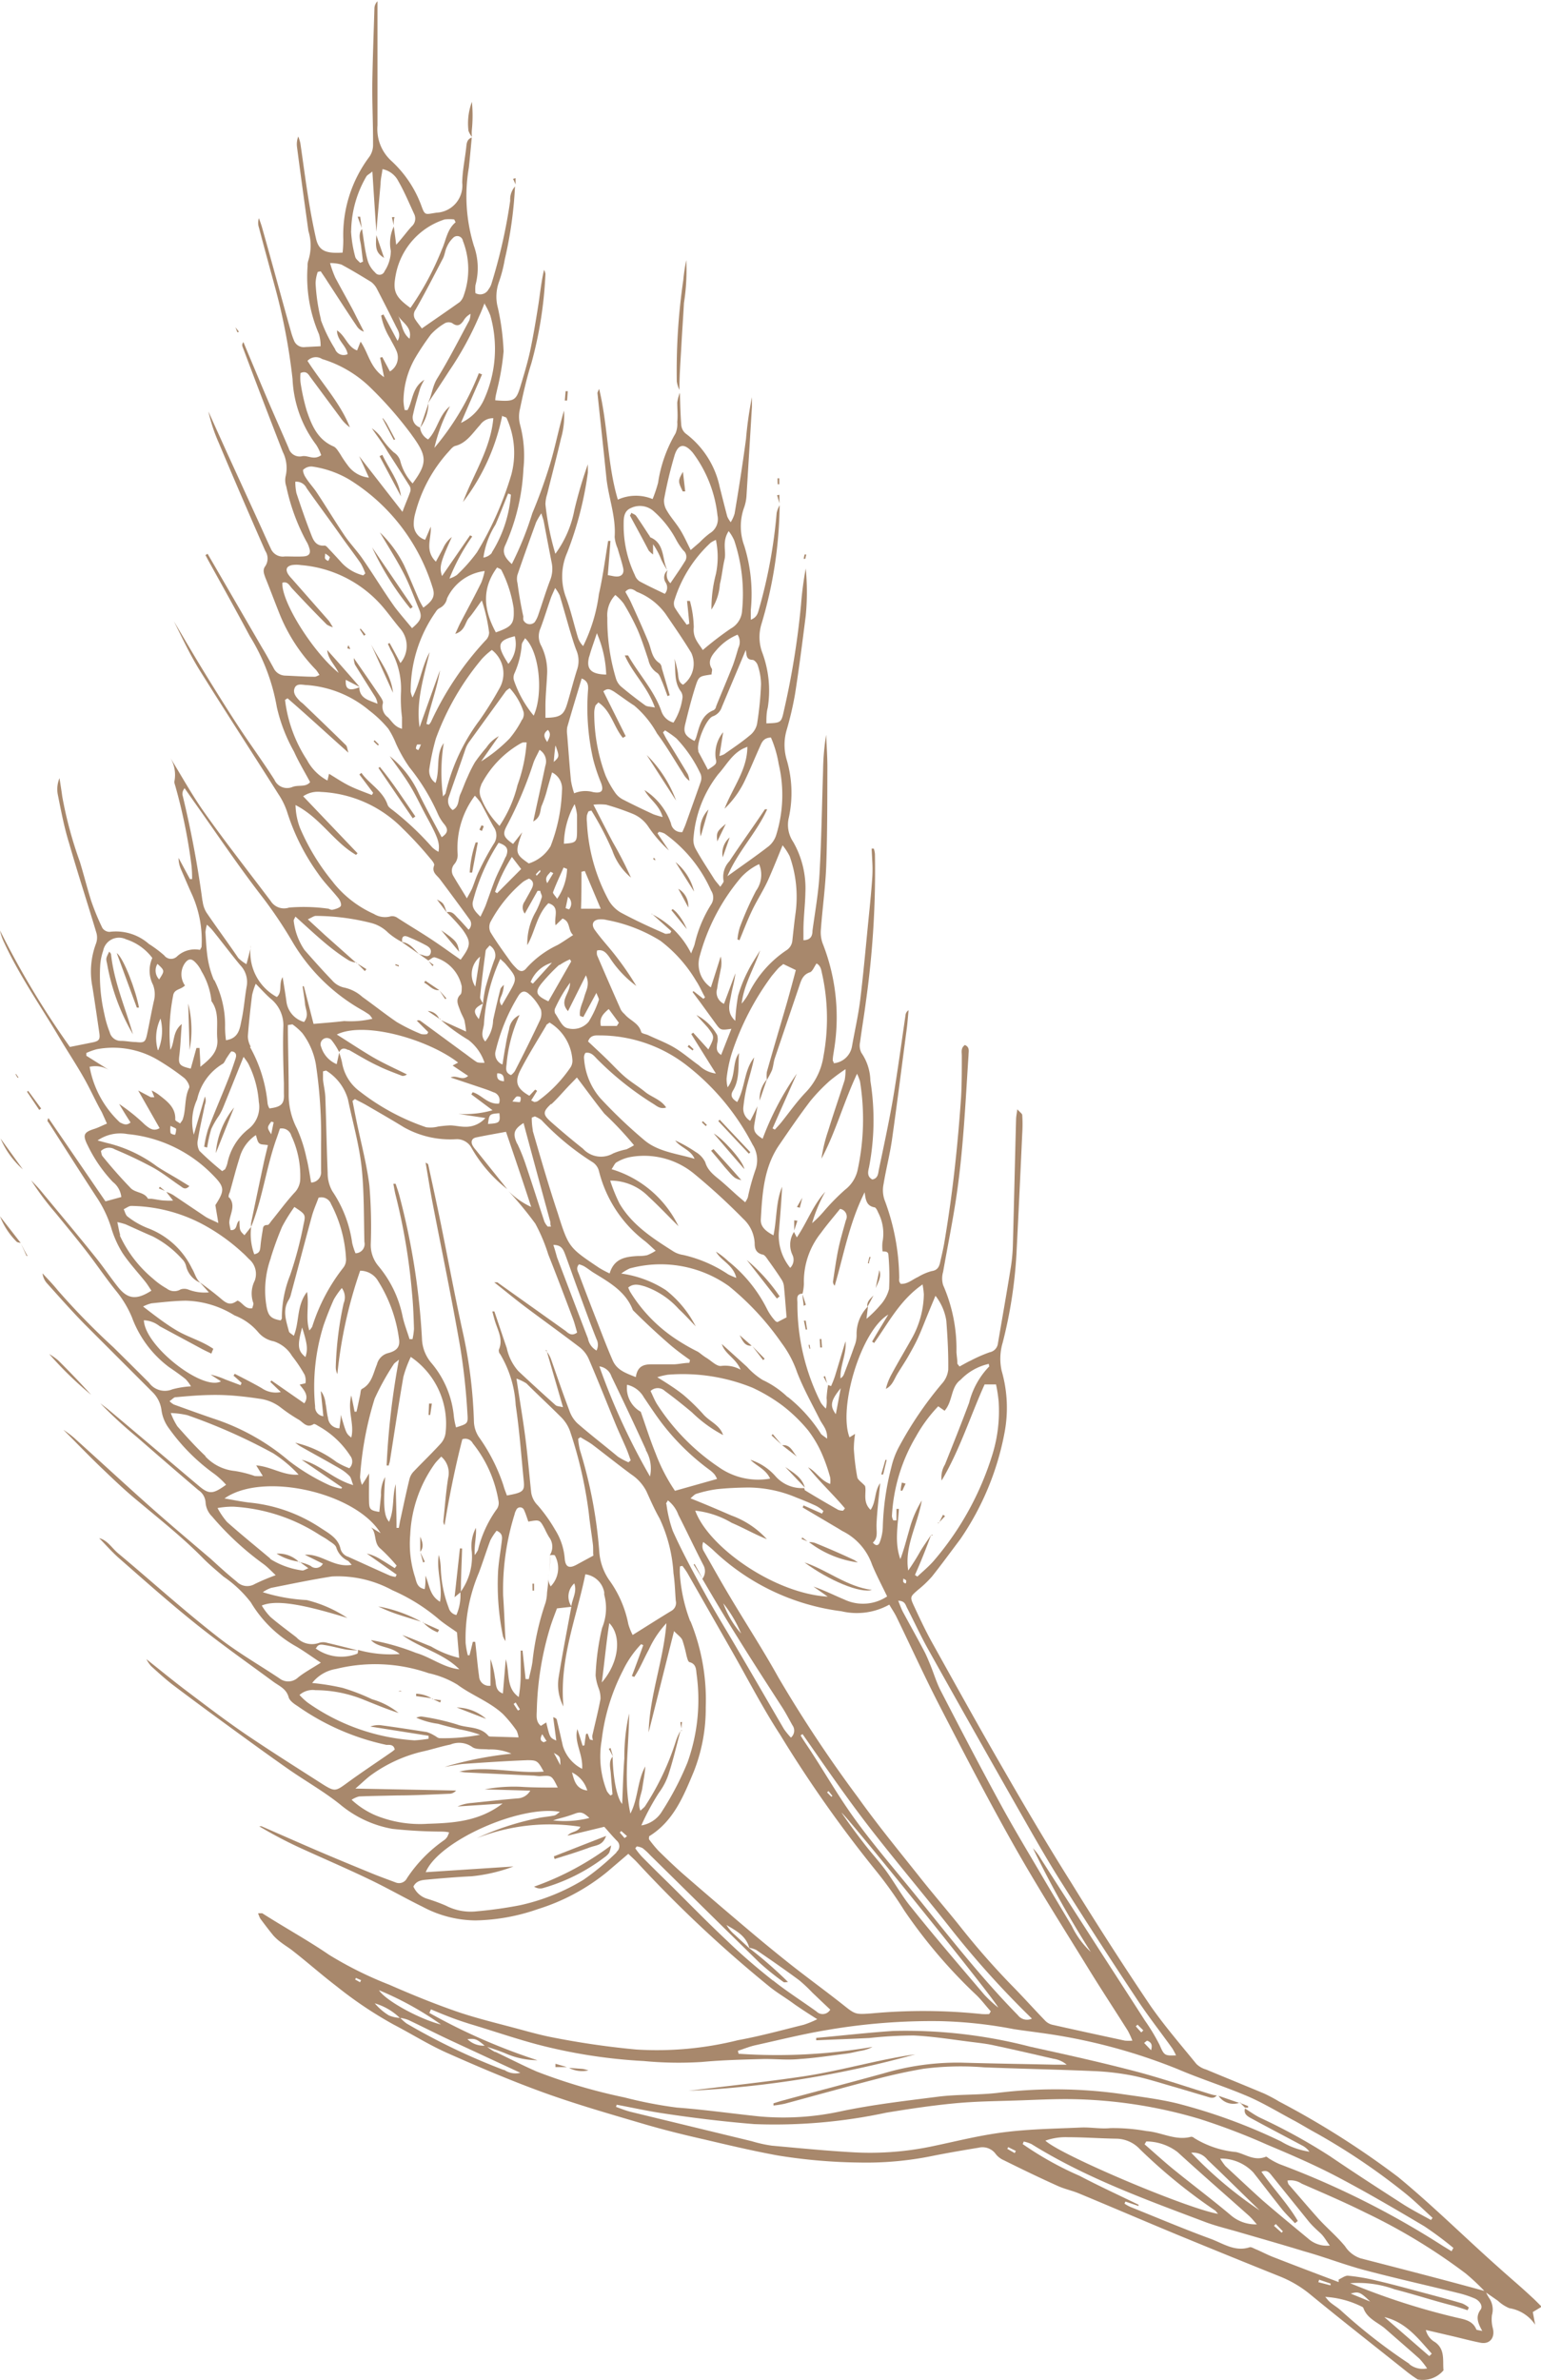 <svg id="圖層_1" data-name="圖層 1" xmlns="http://www.w3.org/2000/svg" viewBox="0 0 135.16 208.7"><defs><style>.cls-1{fill:#a8886c;}</style></defs><path class="cls-1" d="M40.42,139.62v0Z"/><path class="cls-1" d="M8.61,134.85l0,0,0,0Z"/><path class="cls-1" d="M5.56,125.35l0,0,0,0Z"/><path class="cls-1" d="M59.59,34.26v.09l0-.08Z"/><path class="cls-1" d="M130.17,200.8l.05,0,0,0,0-.06Z"/><polygon class="cls-1" points="41.4 11.98 41.4 11.98 41.4 11.98 41.4 11.98"/><path class="cls-1" d="M45.18,16.23v0l0,0Z"/><path class="cls-1" d="M48.11,138.3c0-.11,0-.22,0-.33C48.12,138.08,48.11,138.19,48.11,138.3Z"/><path class="cls-1" d="M68.37,44.21v0l0,0Z"/><path class="cls-1" d="M42.36,88v0h0Z"/><path class="cls-1" d="M50.11,140.85s0,0,0,.05v0h0Z"/><path class="cls-1" d="M31.34,144.7h0Z"/><path class="cls-1" d="M26.24,137l.09,0-.08-.06Z"/><path class="cls-1" d="M14.54,104.48l.05,0,0,0Z"/><path class="cls-1" d="M53.78,154.05v0h0Z"/><path class="cls-1" d="M31.26,84.41h-.05l.05,0Z"/><path class="cls-1" d="M109.17,184.8l.06,0h0Z"/><path class="cls-1" d="M59.76,151.69l0,.12a.47.47,0,0,0,.05-.1Z"/><path class="cls-1" d="M131.52,198.89c-3-2.66-5.81-5.46-8.89-8a75.16,75.16,0,0,0-10.42-6.61,14.16,14.16,0,0,0-1.33-.71c-1.69-.71-3.4-1.4-5.1-2.11a2,2,0,0,1-.85-.49c-1.35-1.66-2.76-3.29-4-5.06-2.41-3.57-4.74-7.21-7-10.87-2-3.18-3.91-6.41-5.78-9.66-2.15-3.71-4.23-7.46-6.31-11.2-.61-1.08-1.14-2.21-1.66-3.33-.39-.83-.35-.84.32-1.43a9.89,9.89,0,0,0,1.24-1.18c.85-1.07,1.66-2.18,2.48-3.27a24.42,24.42,0,0,0,3.88-9.31,11.7,11.7,0,0,0-.25-5.48,4.91,4.91,0,0,1,.1-2.47A40.35,40.35,0,0,0,89.15,110q.27-5.31.51-10.62a12.21,12.21,0,0,0,0-1.6c0-.13-.2-.25-.43-.51-.06.4-.1.62-.11.84-.1,3.68-.18,7.36-.28,11a14.86,14.86,0,0,1-.18,2c-.36,2.25-.76,4.49-1.14,6.73a.89.89,0,0,1-.71.73,12.68,12.68,0,0,0-1.65.72c-.35.16-.68.36-1,.53-.12-.16-.19-.21-.19-.27,0-.33-.06-.66-.08-1a13.94,13.94,0,0,0-1.17-5.87,2.06,2.06,0,0,1,0-1.16c.35-2,.77-4.07,1.09-6.12.67-4.27.86-8.59,1.14-12.9,0-.3.13-.68-.32-.87-.39.27-.26.66-.27,1,0,1.17,0,2.35-.06,3.51-.29,4.25-.74,8.47-1.45,12.67-.1.63-.25,1.25-.39,1.87-.09.41-.24.71-.77.78a4.78,4.78,0,0,0-1.17.51c-.51.23-.94.65-1.53.6a1.28,1.28,0,0,1-.12-.22,1.51,1.51,0,0,1,0-.3,19.94,19.94,0,0,0-1.3-6.87,2.65,2.65,0,0,1-.07-1.37c.21-1.28.54-2.55.73-3.84.46-3.25.87-6.51,1.3-9.76.07-.54.11-1.09.16-1.63a.58.58,0,0,0-.27.45c-.36,2.45-.69,4.91-1.1,7.34-.36,2.08-.81,4.14-1.24,6.21-.06.33-.08.76-.57.84-.48-.25-.38-.69-.29-1.06a21.8,21.8,0,0,0,.12-7.6,4.48,4.48,0,0,0-.79-2.45,1.41,1.41,0,0,1-.11-.95c.15-1.16.35-2.31.5-3.48a82.12,82.12,0,0,0,.8-13,2.08,2.08,0,0,0-.1-.47l-.19,0,.06,1.17a11.28,11.28,0,0,1,0,1.3c-.08,1.2-.2,2.4-.32,3.6-.24,2.4-.45,4.8-.74,7.19-.17,1.36-.48,2.71-.72,4.06a1.79,1.79,0,0,1-1.6,1.5c0-.13-.1-.2-.09-.25,0-.3.07-.6.11-.9a17.65,17.65,0,0,0-1-9.37A2.83,2.83,0,0,1,72,81.48c.14-1.87.4-3.73.47-5.6.1-2.88.09-5.76.1-8.64,0-.93-.07-1.87-.11-2.81a21.57,21.57,0,0,0-.27,3.19c-.1,3-.14,6-.31,9-.09,1.66-.39,3.32-.62,5,0,.38-.11.81-.79.82,0-.31,0-.59,0-.88,0-1.1.15-2.2.17-3.3a8.17,8.17,0,0,0-1.07-4.44,2.68,2.68,0,0,1-.38-2.14A10.24,10.24,0,0,0,69,66.62,4.63,4.63,0,0,1,69,64a28.92,28.92,0,0,0,.73-3.13c.36-2.29.65-4.58.94-6.87a21.31,21.31,0,0,0,0-4.15,30.48,30.48,0,0,0-.41,3.13,71.5,71.5,0,0,1-1.5,9.32c-.24,1.09-.25,1.08-1.54,1.13,0-.47,0-.93.12-1.38a9.53,9.53,0,0,0-.49-4.85,3.91,3.91,0,0,1-.07-2.46,37.27,37.27,0,0,0,1.6-10.44,2.51,2.51,0,0,0-.26.67,44.19,44.19,0,0,1-1.53,8.37c-.11.37-.16.78-.74,1,0-.33,0-.58,0-.83a14.21,14.21,0,0,0-.57-5.65,4.91,4.91,0,0,1,0-3.4,3.83,3.83,0,0,0,.2-1.08q.24-3.85.47-7.7c0-.28,0-.56,0-.85a33.06,33.06,0,0,0-.52,3.67c-.29,2.18-.63,4.36-1,6.54a3.05,3.05,0,0,1-.34.75,2.5,2.5,0,0,1-.3-.49c-.23-.87-.45-1.74-.67-2.62a7.88,7.88,0,0,0-3-4.68,1.13,1.13,0,0,1-.37-.75c-.07-.94-.09-1.88-.12-2.81a3.84,3.84,0,0,0-.23.85c0,.57.06,1.14,0,1.71A2.14,2.14,0,0,1,59.25,38a12,12,0,0,0-1.53,4.33,12,12,0,0,1-.48,1.43,3.84,3.84,0,0,0-3.05.05c-.94-3.16-.85-6.43-1.64-9.71a2.33,2.33,0,0,0-.15.35c.26,2.46.53,4.92.78,7.38.17,1.76.86,3.45.73,5.25a3.2,3.2,0,0,0,.26,1c.16.58.36,1.15.49,1.74.09.42-.09.74-.58.73-.22,0-.45-.07-.77-.12.08-1,.16-2,.23-3l-.2,0c-.26,1.56-.46,3.13-.81,4.66a14.46,14.46,0,0,1-1.38,4.56,1.89,1.89,0,0,1-.46-.75c-.36-1.18-.63-2.4-1.06-3.55a5.21,5.21,0,0,1,.12-3.9,30.59,30.59,0,0,0,1.81-7c0-.25,0-.5,0-.74a38.43,38.43,0,0,0-1.18,4,9.42,9.42,0,0,1-1.67,3.85,23.84,23.84,0,0,1-.87-4.34,3,3,0,0,1,.15-.88c.4-1.63.83-3.25,1.21-4.88A7.08,7.08,0,0,0,49.47,36c-.45,1.53-.75,3.09-1.2,4.61A45.89,45.89,0,0,1,46.69,45a28.51,28.51,0,0,1-1.8,4.46c-.57-.53-.89-1-.57-1.66a18.47,18.47,0,0,0,1.59-6.7,10.6,10.6,0,0,0-.3-3.88,2.8,2.8,0,0,1,0-1.38c.28-1.34.58-2.68,1-4a35.11,35.11,0,0,0,1.23-7.82,1.27,1.27,0,0,0-.12-.36c-.24,1-.34,2-.49,3-.22,1.39-.45,2.78-.74,4.15-.22,1-.54,2.07-.85,3.09-.38,1.24-.56,1.33-2.2,1.2,0-.32.1-.63.16-.93a21.85,21.85,0,0,0,.57-3.36A21.26,21.26,0,0,0,43.67,27a3.8,3.8,0,0,1,.08-2.24,12,12,0,0,0,.52-2,35.6,35.6,0,0,0,.9-6.41,1.72,1.72,0,0,0-.42,1.25,47,47,0,0,1-1.63,7.23,1.61,1.61,0,0,1-.27.54.83.83,0,0,1-1.15.33,3.89,3.89,0,0,1,0-.69,5.77,5.77,0,0,0-.14-3.47,14.78,14.78,0,0,1-.44-6.83c.1-.88.17-1.76.26-2.65-.43.15-.45.5-.49.89-.11,1-.33,2-.35,3.07a2.38,2.38,0,0,1-2.26,2.63c-1,.15-1,.28-1.33-.63a10,10,0,0,0-2.6-3.89,3.78,3.78,0,0,1-1.24-3.14c0-2.68,0-5.35,0-8,0-1,0-1.92,0-2.88a.91.91,0,0,0-.27.64c-.07,2.3-.16,4.6-.19,6.9,0,1.71.08,3.42.07,5.12a1.79,1.79,0,0,1-.34,1A11.44,11.44,0,0,0,30.11,21a10.79,10.79,0,0,1-.06,1.15c-1.54.1-2.1-.19-2.34-1.26s-.46-2.23-.64-3.35c-.27-1.65-.48-3.31-.73-5a3.77,3.77,0,0,0-.18-.57,1.88,1.88,0,0,0-.11.92c.32,2.45.66,4.91,1,7.36a4.33,4.33,0,0,1,0,2.57,1.29,1.29,0,0,0-.07.49,12.68,12.68,0,0,0,1,6,3.61,3.61,0,0,1,.14,1.05l-1.34.07a.91.91,0,0,1-1-.59,6.18,6.18,0,0,1-.26-.76C24.67,26.06,23.85,23,23,20c-.08-.3-.19-.58-.29-.87a1.29,1.29,0,0,0,0,.82c.43,1.64.88,3.28,1.33,4.93a53,53,0,0,1,1.62,8.36A10.31,10.31,0,0,0,27.73,39a4.25,4.25,0,0,1,.44.91c-.63.47-1.15,0-1.66.09a1,1,0,0,1-1.19-.7c-.59-1.38-1.21-2.76-1.8-4.14-.73-1.71-1.45-3.44-2.17-5.16a.39.39,0,0,0-.07.42Q23,35,24.8,39.62a3.13,3.13,0,0,1,.25,2.15,1.67,1.67,0,0,0,.06.88,17.83,17.83,0,0,0,1.75,4.8,2.27,2.27,0,0,1,.25.55c.19.53,0,.76-.51.79s-1.08,0-1.61,0a1.14,1.14,0,0,1-1.23-.67c-.27-.57-.53-1.15-.79-1.73l-3.09-6.76c-.53-1.18-1.07-2.36-1.6-3.55a14.32,14.32,0,0,0,.9,2.73q2,4.76,4.09,9.5a1.21,1.21,0,0,1,0,1.33c-.26.34-.11.68,0,1,.45,1.11.87,2.25,1.32,3.36a15.16,15.16,0,0,0,3.13,4.74,3.18,3.18,0,0,1,.3.45c-.19.07-.31.16-.42.15-.87,0-1.74-.07-2.61-.1a1.16,1.16,0,0,1-1-.68c-.33-.59-.64-1.18-1-1.76l-4.78-8.24-.19.11.26.49c1.21,2.19,2.44,4.38,3.62,6.6A17.45,17.45,0,0,1,24.28,62a14.44,14.44,0,0,0,1.51,3.91c.4.9.92,1.75,1.41,2.67-.39.47-1,.22-1.54.42a1.21,1.21,0,0,1-1.59-.63c-1-1.57-2.12-3.09-3.15-4.66s-2.05-3.21-3.05-4.84c-.89-1.45-1.75-2.93-2.62-4.4.73,1.46,1.42,2.95,2.28,4.33,2.27,3.64,4.61,7.23,6.9,10.85a6.39,6.39,0,0,1,.75,1.53A19,19,0,0,0,27.9,76.6c.52.77,1.2,1.43,1.78,2.16.15.18.29.53.21.68s-.42.26-.67.32-.32-.09-.48-.09a15.47,15.47,0,0,0-3.39-.09A1.38,1.38,0,0,1,23.74,79c-1.93-2.56-3.92-5.09-5.78-7.71-1.12-1.57-2.05-3.28-3.07-4.92a2.92,2.92,0,0,1,.4,2.18c0,.1.05.25.09.38a47.45,47.45,0,0,1,1.42,7,10.94,10.94,0,0,1,.05,1.15l-.19,0-1-1.86a2.58,2.58,0,0,0,.21,1c.34.77.66,1.54,1,2.28A9.83,9.83,0,0,1,17.68,83c0,.08-.09.17-.14.29a2.3,2.3,0,0,0-2,.56.75.75,0,0,1-1.14-.08,10.51,10.51,0,0,0-1.34-1,4.37,4.37,0,0,0-3.45-1.06.77.77,0,0,1-.63-.34A21.22,21.22,0,0,1,8,79c-.36-1.14-.65-2.31-1-3.45a35.41,35.41,0,0,1-1.54-5.71c-.07-.54-.16-1.07-.24-1.61a2.52,2.52,0,0,0-.16,1.39c.29,1.44.56,2.9,1,4.31.75,2.61,1.59,5.18,2.37,7.78a1.54,1.54,0,0,1,0,1,7,7,0,0,0-.32,3.85c.21,1.32.4,2.64.6,4,.08.56,0,.72-.58.84l-2,.4A76.29,76.29,0,0,1,0,81.59a4.54,4.54,0,0,0,.38,1.09C1.74,85.61,3.59,88.25,5.22,91c.7,1.18,1.46,2.32,2.14,3.52.57,1,1,2,1.57,3l.45,1c-.43.18-.75.35-1.09.46-.95.3-1.06.53-.6,1.45a12.58,12.58,0,0,0,2.21,3.21,1.93,1.93,0,0,1,.74,1.32l-1.39.38-5-7.3c-.11.19-.1.29,0,.37,1.39,2.17,2.77,4.34,4.18,6.5a10.38,10.38,0,0,1,1.31,2.7,9.18,9.18,0,0,0,1,2.25c.59.89,1.33,1.68,2,2.52.2.25.36.52.54.79-1.31.84-2.08.75-2.93-.32-.66-.83-1.26-1.73-1.93-2.56-1.6-2-3.23-3.93-4.85-5.89-.26-.32-.56-.61-.84-.91a24.69,24.69,0,0,0,2.16,2.89c.93,1.14,1.87,2.27,2.77,3.44s1.64,2.28,2.52,3.37a9.34,9.34,0,0,1,1.39,2.31,9.59,9.59,0,0,0,3.25,4.37c.5.34,1,.69,1.46,1.06a3.37,3.37,0,0,1,.47.63,7.94,7.94,0,0,0-1.63.26,1.71,1.71,0,0,1-2.05-.58q-1.56-1.56-3.13-3.11a62.86,62.86,0,0,1-4.88-5c-.42-.52-.89-1-1.33-1.48a1.58,1.58,0,0,0,.37.85c1.1,1.22,2.18,2.45,3.33,3.62,2,2,4,4,6,6a2.69,2.69,0,0,1,.73,1.5,3.43,3.43,0,0,0,.67,1.64,17.07,17.07,0,0,0,4,4,7.15,7.15,0,0,1,1,.93c-1.15.83-1.49.86-2.39.1-2.66-2.24-5.31-4.5-8-6.75l-.64-.49A38.09,38.09,0,0,0,12,126c1.79,1.56,3.59,3.12,5.4,4.66a1.39,1.39,0,0,1,.63,1.07,1.91,1.91,0,0,0,.57,1.24,25.57,25.57,0,0,0,4.48,4.15c.35.25.66.58,1.1,1a18.45,18.45,0,0,0-1.83.77,1.29,1.29,0,0,1-1.58-.2c-.78-.63-1.52-1.3-2.28-2-2-1.7-4-3.39-5.93-5.12s-4.06-3.69-6.09-5.52a10.25,10.25,0,0,0-.91-.68c1.12,1.12,2.21,2.26,3.35,3.35s2.09,2,3.19,2.9c1.92,1.61,3.88,3.16,5.64,4.94.58.6,1.23,1.13,1.86,1.68A10.42,10.42,0,0,1,22,140.5a10.74,10.74,0,0,0,4,3.88c.68.4,1.32.87,2.14,1.41-.77.49-1.44.85-2,1.3a1.25,1.25,0,0,1-1.64.07c-1.83-1.22-3.76-2.32-5.48-3.69-3-2.34-5.77-4.86-8.67-7.28-.54-.45-.91-1.13-1.65-1.32.6.61,1.16,1.26,1.8,1.81,2.19,1.92,4.36,3.85,6.63,5.67s4.54,3.41,6.83,5.1c.53.39,1.16.62,1.36,1.38.09.3.47.57.77.76A21.29,21.29,0,0,0,33.9,153c.25,0,.64-.06.72.41-.09.07-.19.16-.3.23-1.29.9-2.6,1.76-3.87,2.69-1,.73-1.08.79-2.13.13-2.28-1.46-4.57-2.9-6.81-4.42-1.74-1.19-3.42-2.47-5.1-3.74-1.17-.88-2.3-1.81-3.57-2.82a3.2,3.2,0,0,0,.4.6c.62.56,1.24,1.13,1.9,1.64q2.28,1.72,4.59,3.4c1.89,1.38,3.78,2.76,5.7,4.1,1.45,1,3,1.88,4.4,3a9.82,9.82,0,0,0,4.58,2.14,41.89,41.89,0,0,0,4.2.24c.24,0,.48,0,.78.07a2.38,2.38,0,0,1-.15.37,1.1,1.1,0,0,1-.27.3,12.37,12.37,0,0,0-3.27,3.34.78.78,0,0,1-1,.38c-.74-.28-1.5-.55-2.24-.86-1.54-.63-3.09-1.27-4.63-1.93s-3.25-1.42-4.88-2.13a.74.74,0,0,0-.21,0,37.85,37.85,0,0,0,3.94,2.05c1.89.86,3.8,1.68,5.67,2.58,1.6.76,3.14,1.65,4.73,2.43a10,10,0,0,0,4.62,1.19,17.49,17.49,0,0,0,5.5-1,18.06,18.06,0,0,0,6.06-3.26l1.85-1.58c.33.32.58.54.8.78a111.85,111.85,0,0,0,11.56,10.85c.7.57,1.46,1,2.21,1.56.59.41,1.2.81,2,1.31a8.41,8.41,0,0,1-1.19.49c-1.91.47-3.82,1-5.76,1.35a29.33,29.33,0,0,1-8.92.82,72.68,72.68,0,0,1-7.63-1.12c-.82-.17-1.63-.39-2.44-.61-1.87-.51-3.76-.95-5.59-1.57-2-.69-4-1.5-6-2.38a32.84,32.84,0,0,1-5.28-2.62C27,170.13,24.94,169,23,167.76c-.06,0-.18,0-.36,0a2.51,2.51,0,0,0,.19.47c.38.51.75,1,1.16,1.5a4.64,4.64,0,0,0,.66.59c.35.27.73.49,1.06.76,1.28,1,2.52,2.1,3.83,3.1a35,35,0,0,0,5,3.35c1.57.82,3.08,1.77,4.7,2.49,2.75,1.22,5.52,2.4,8.35,3.43s5.79,1.88,8.71,2.74c1.82.54,3.68,1,5.54,1.42,2.12.5,4.24,1,6.38,1.39a47.9,47.9,0,0,0,7.19.62,29,29,0,0,0,6.57-.62c1.28-.25,2.56-.47,3.85-.68a1.43,1.43,0,0,1,1.51.56,1.82,1.82,0,0,0,.71.54c1.55.77,3.12,1.53,4.7,2.24.6.28,1.27.41,1.89.67,2.84,1.18,5.66,2.39,8.5,3.57q4.59,1.89,9.2,3.74a10.13,10.13,0,0,1,2.65,1.6c2.74,2.25,5.53,4.43,8.3,6.64a11.35,11.35,0,0,0,1.06.76,2.38,2.38,0,0,0,2.25-.79.16.16,0,0,0,0-.1c-.06-.84.14-1.76-.73-2.38a1.66,1.66,0,0,1-.81-1.07l2.36.55c.81.19,1.62.41,2.44.57s1.29-.46,1.07-1.29a3,3,0,0,1-.07-1.15,1.78,1.78,0,0,0-.22-1.44,3.68,3.68,0,0,1-.35-.65l0,0-.05,0c-3.63-1-7.26-1.93-10.9-2.87a2.58,2.58,0,0,1-1.36-1.05c-.72-.88-1.6-1.61-2.36-2.45-.89-1-1.74-2-2.61-3a1.27,1.27,0,0,1-.09-.32,1.77,1.77,0,0,1,1.25.27c1.87.82,3.75,1.62,5.57,2.53a51.07,51.07,0,0,1,8.82,5.35,19.27,19.27,0,0,1,1.68,1.58h.06l0,.06,1.08.75a3.41,3.41,0,0,0,1,.65,3.37,3.37,0,0,1,2.27,1.45c-.1-.53-.15-.82-.21-1.11l.78-.47c-.33-.32-.57-.58-.83-.81C133.39,200.51,132.44,199.72,131.52,198.89ZM31.58,173.81l-.43-.24.07-.14.45.2Zm58.87-13.19c.9,1.57,1.81,3.13,2.78,4.65q3.15,5,6.38,9.86c1,1.54,2.15,3,3.22,4.49a6.72,6.72,0,0,1,.32.6c-1,.05-1.05,0-1.44-.91a17.36,17.36,0,0,0-1.29-2.14c-1.66-2.59-3.34-5.17-5-7.76Q93.35,166.2,91.3,163a4.89,4.89,0,0,0-.7-.94,90.76,90.76,0,0,0,5.07,9.09A7.65,7.65,0,0,1,94,168.87c-.84-1.41-1.68-2.81-2.51-4.22-1.25-2.14-2.54-4.26-3.72-6.43-1.8-3.3-3.53-6.62-5.25-9.95-.37-.71-.6-1.49-.9-2.23-.18-.43-.35-.87-.57-1.28-.61-1.16-1.25-2.3-1.87-3.45-.14-.27-.24-.57-.4-.95.58,0,.64.35.76.59.63,1.22,1.2,2.47,1.87,3.67Q85.89,152.63,90.45,160.62Zm10.19,18.32c.27.12.48.29.32.83l-.61-.64C100.45,179.07,100.58,178.92,100.64,178.94Zm-1-1.28.13-.13.51.5-.18.18C99.91,178,99.76,177.84,99.61,177.66ZM53.42,138.53a5,5,0,0,1-.86-2.52,40.47,40.47,0,0,0-1.69-8.85,5.93,5.93,0,0,1-.16-1l.2-.14c.35.22.72.41,1.05.65,1.14.87,2.27,1.77,3.42,2.62a3.91,3.91,0,0,1,1.32,1.48c.36.79.71,1.6,1.14,2.35a13.1,13.1,0,0,1,1.23,4.83c.12.79.14,1.6.2,2.4a.8.8,0,0,1-.34.87c-1.11.67-2.2,1.37-3.44,2.14a5.08,5.08,0,0,1-.38-.95A9.76,9.76,0,0,0,53.42,138.53Zm-4.74-4.41A13.55,13.55,0,0,0,47.17,132a2,2,0,0,1-.58-1.13c-.17-1.62-.31-3.25-.52-4.87s-.49-3.23-.77-5.12a4.43,4.43,0,0,1,.87.42c1,1,2,1.92,3,2.92A3.31,3.31,0,0,1,50,125.5a37.05,37.05,0,0,1,1.65,7.22c.09.89.24,1.78.35,2.68.05.39,0,.79.05,1-.56.3-1,.54-1.46.79-.67.37-1,.23-1.06-.55A5.57,5.57,0,0,0,48.68,134.12Zm0,2.29a2.29,2.29,0,0,1-.38,2.69,1.31,1.31,0,0,1-.2-.8c0,.45-.07.9-.12,1.36a3.59,3.59,0,0,1-.13.87,23.61,23.61,0,0,0-1.15,5.19c-.07.51-.21,1-.32,1.51l-.28,0-.27-2.5h-.16c0,.65,0,1.31,0,2a12.13,12.13,0,0,1-.17,2.07c-1.14-.8-.77-2.08-1.14-3.31-.09,1.08-.17,2-.25,3-.71-.24-.58-.89-.7-1.38a8.13,8.13,0,0,0-.39-1.64c0,.78,0,1.55,0,2.34a.87.87,0,0,1-1-.83c-.12-.83-.19-1.66-.28-2.49l-.06-.53-.21,0c-.09.39-.19.79-.29,1.18l-.15,0a7.86,7.86,0,0,1-.19-1.06,14.7,14.7,0,0,1,1.16-6.17c.35-.93.65-1.89,1-2.83a4.69,4.69,0,0,1,.56-.86c.58.25.48.63.44,1-.1.83-.25,1.65-.31,2.49a22.45,22.45,0,0,0,.43,5.78,2.17,2.17,0,0,0,.22.41c-.08-1.43-.12-2.7-.21-4a22.21,22.21,0,0,1,1-7.11,1.18,1.18,0,0,1,.14-.37.37.37,0,0,1,.7,0c.15.32.25.67.37,1,1-.18,1-.18,1.44.64a7.92,7.92,0,0,0,.37.71,1.38,1.38,0,0,1,.07,1.6C48.4,136.35,48.64,136.32,48.69,136.41Zm3,23a8.86,8.86,0,0,1-3.17.21c.19-.06.39-.13.59-.18A12.88,12.88,0,0,0,50.5,159C51,158.83,51.24,159,51.66,159.37Zm-3.11-5.71c.57.32.57.32.58,1.08C48.9,154.31,48.75,154,48.55,153.66Zm1.61,1.72A2.54,2.54,0,0,1,51.51,157C50.49,156.86,50.36,156.09,50.16,155.38Zm-2.44-2.64c-.28-.09-.45-.24-.18-.72l.38.61C47.82,152.69,47.76,152.75,47.72,152.74Zm-2.14-2.89-.17.1-.38-.58.18-.13C45.33,149.45,45.45,149.65,45.58,149.85Zm-7-9.44c-.92-.54-.93-1.45-1.28-2.29,0,.46,0,.79-.07,1.18-.64-.11-.72-.59-.83-1a9.45,9.45,0,0,1-.44-3.77,11.57,11.57,0,0,1,2.18-6.26c.16-.2.34-.38.54-.59a1.89,1.89,0,0,1,.61,1.86c-.2,1.25-.29,2.52-.42,3.78a.58.58,0,0,0,.1.37c.42-2.55.93-5.07,1.56-7.53a.74.74,0,0,1,.92.36,10.92,10.92,0,0,1,2.26,5.09.91.91,0,0,1-.14.65,10.31,10.31,0,0,0-1.67,3.62,2.83,2.83,0,0,1-.28.43c-.06-.92.17-1.65.1-2.38a3.47,3.47,0,0,0-.36,2.09,5.25,5.25,0,0,1-1,3.55,4.33,4.33,0,0,1-.35,2,.86.86,0,0,1-.67-.62,10.64,10.64,0,0,1-.7-3.51,5.41,5.41,0,0,0-.17-1.14C38.25,137.68,38.84,139,38.6,140.41Zm-4.46-7c-.46-.5-.53-1.37-.36-3.94a2.94,2.94,0,0,0-.36,1.58l-.15,1.48c-.76-.12-.88-.22-.9-.84s0-1.52,0-2.53c-.25.43-.39.66-.62,1a2.49,2.49,0,0,1-.17-.68,29.63,29.63,0,0,1,1.28-6.88,22.23,22.23,0,0,1,1.66-3c.07-.13.23-.21.47-.42a67.07,67.07,0,0,0-1.08,9.28l.19,0c0-.12.07-.23.09-.35.39-2.47.76-4.95,1.19-7.42a10.3,10.3,0,0,1,.65-1.75,7.08,7.08,0,0,1,3.06,6.58,1.73,1.73,0,0,1-.42,1c-.76.84-1.58,1.62-2.36,2.44a1.48,1.48,0,0,0-.39.67c-.29,1.17-.53,2.34-.79,3.52-.06.26-.1.52-.15.78h-.2c0-1.28-.05-2.56-.07-3.84C34.39,131.21,34.6,132.34,34.14,133.4Zm-6-11.44.22,2.17a.81.81,0,0,1-.72-.86,18,18,0,0,1,.75-7.14c.27-.76.56-1.51.89-2.24a7,7,0,0,1,.7-1,1.36,1.36,0,0,1,.16,1.34,29.87,29.87,0,0,0-.69,5.57,1.48,1.48,0,0,0,.14.64,39.76,39.76,0,0,1,2-9.07,1.82,1.82,0,0,1,1.58.92A12.6,12.6,0,0,1,35,117.43c.09.64-.16,1-.94,1.21a1.35,1.35,0,0,0-1,1c-.33.77-.44,1.69-1.32,2.15-.12.06-.11.36-.16.56-.1.47-.21,1-.31,1.43H31.1c-.08-.41-.16-.81-.29-1.42-.36,1.35.3,2.52,0,3.69-.44-.35-.44-.35-.92-2,0,.47-.08.8-.12,1.19a1,1,0,0,1-1-.91c-.11-.42-.13-.86-.22-1.29A2.19,2.19,0,0,0,28.17,122Zm-8.06-17c-.07-.08,0-.32.08-.48.28-1,.53-2,.85-3a3.5,3.5,0,0,1,1.43-2c.1.27.13.56.29.71s.42.1.77.17c-.13.56-.28,1.13-.4,1.71q-.54,2.53-1.07,5.08a1.23,1.23,0,0,0,0,.37l0,0v0c1-2.5,1.32-5.2,2.22-7.73.11-.3.21-.61.3-.88a.86.86,0,0,1,1,.62,8.28,8.28,0,0,1,.78,3.89,1.78,1.78,0,0,1-.53,1.14c-.69.76-1.3,1.59-1.95,2.39-.13.15-.27.42-.39.41-.44,0-.38.29-.43.53-.07.42-.14.85-.18,1.28s-.06.65-.55.76a5.14,5.14,0,0,1-.27-2.41v0l-.59.74c-.42-.41-.42-.41-.44-1.29-.35.21-.12.87-.77.84a5.86,5.86,0,0,1-.12-.63C20.11,106.53,20.73,105.75,20.11,105ZM17,99.49a4.6,4.6,0,0,1,.29-3.09,4.84,4.84,0,0,1,2.21-3.1c.18-.08.26-.36.39-.55s.21-.33.34-.49.12,0,.18-.06c.37.11.32.41.24.65-.23.7-.47,1.4-.75,2.08-.54,1.36-1.13,2.71-1.65,4.09a9.69,9.69,0,0,0-.34,1.53l.26.07A12,12,0,0,1,18.53,99a7.35,7.35,0,0,1,.68-1.18,5.07,5.07,0,0,0,.32-.61c.6-1.47,1.19-2.95,1.83-4.54a5.43,5.43,0,0,1,.41.58,8.79,8.79,0,0,1,.93,3.37,2.45,2.45,0,0,1-.94,2.4,5.12,5.12,0,0,0-1.82,3,2.32,2.32,0,0,1-.18.46c0,.06-.1.08-.27.21a26.38,26.38,0,0,1-2-1.78,1.41,1.41,0,0,1-.13-1c.16-1,.4-2,.61-3.05a.93.93,0,0,0,0-.71Zm5-7.7a1.91,1.91,0,0,1-.26-.94c.09-1.2.22-2.39.37-3.59a6.06,6.06,0,0,1,.32-1c.52.53.89.94,1.3,1.3a3,3,0,0,1,1.12,2.54c-.05,1.63,0,3.27.05,4.9,0,.3,0,.6,0,.9.05.88-.21,1.16-1.27,1.29a1.31,1.31,0,0,1-.16-.43A12.49,12.49,0,0,0,21.92,91.79Zm8.6.27c.85.48,1.69,1,2.56,1.4.68.34,1.41.6,2.12.88.11,0,.24,0,.41-.13-1.06-.53-2.13-1-3.15-1.61s-1.95-1.23-3-1.89c2.42-1.19,8,.42,10.64,2.46l-.48.26,1.36.91c-.53.48-1-.12-1.53.14l2.42.81c.44.15.89.29,1.32.48a.73.73,0,0,1,.49,1c-1,.07-1.51-.77-2.3-1l-.12.19,1.86,1.39a8.84,8.84,0,0,1-3,.32l2.37.36a2.27,2.27,0,0,1-1.78.77c-.43,0-.86-.11-1.29-.12a9.67,9.67,0,0,0-1.07.1,2.76,2.76,0,0,1-1.06.06,19.75,19.75,0,0,1-5.8-3.13A3.92,3.92,0,0,1,30,93.16a6.83,6.83,0,0,0-.25-.85s0,0,0,0h0l-.22,1a2.39,2.39,0,0,1-1.36-1.51.55.55,0,0,1,.89-.62,5.68,5.68,0,0,1,.69,1.08v0h0C29.91,91.92,30.16,91.86,30.52,92.06Zm17.33,26.33,1.45,5c-.32-.08-.54-.08-.65-.18q-1.65-1.47-3.28-3a4.42,4.42,0,0,1-1-2c-.37-1.07-.72-2.14-1.09-3.22l-.18,0c.08.29.15.58.24.87.25.81.73,1.59.33,2.5,0,.09,0,.26.11.36a9.69,9.69,0,0,1,1.37,4.48c.33,2.21.49,4.45.71,6.68.09.88-.09,1-1.48,1.25-.1-.29-.23-.59-.31-.9A15.87,15.87,0,0,0,42,126a2.61,2.61,0,0,1-.43-1.29,41.83,41.83,0,0,0-1-8c-.69-3.14-1.27-6.29-1.91-9.44-.35-1.7-.72-3.4-1.09-5.1,0-.09-.08-.16-.24-.22.21,1.19.39,2.39.62,3.58.81,4.2,1.69,8.4,2.42,12.62A55.84,55.84,0,0,1,41,124c.06.84,0,.84-1,1.16a6.53,6.53,0,0,1-.19-.94,8.45,8.45,0,0,0-2-4.74,3.44,3.44,0,0,1-.8-2.1A61.71,61.71,0,0,0,35,104.73c-.09-.32-.2-.62-.3-.93l-.2,0c.07.35.12.7.2,1a53.55,53.55,0,0,1,1.44,8.61c.1,1,.14,2.07.17,3.11a5.58,5.58,0,0,1-.13.9l-.26,0c-.21-.69-.48-1.36-.62-2.05A9.88,9.88,0,0,0,33.18,111a2.86,2.86,0,0,1-.66-1.94,43.44,43.44,0,0,0-.12-5.11c-.24-1.91-.75-3.8-1.14-5.69-.12-.58-.23-1.15-.34-1.73l.21-.16c.33.18.67.34,1,.53,1.1.64,2.2,1.27,3.29,1.94A8.27,8.27,0,0,0,40,99.89a1.45,1.45,0,0,1,1.36.77,12.32,12.32,0,0,0,3.13,3.61l-2.75-3.43a2.27,2.27,0,0,1-.29-.4c-.17-.33-.07-.62.29-.7.84-.18,1.69-.32,2.64-.5.74,2.16,1.46,4.28,2.21,6.59a6.89,6.89,0,0,1-2-1.4,32,32,0,0,1,2.36,2.86A15,15,0,0,1,48.09,110c.74,1.86,1.45,3.74,2.16,5.62.15.4.25.82.37,1.22-.46.35-.77.07-1-.13l-6-4.27s-.12,0-.27,0c.89.7,1.76,1.42,2.67,2.11,1.6,1.2,3.23,2.37,4.83,3.59a2.67,2.67,0,0,1,.78,1c.82,1.9,1.58,3.83,2.37,5.75.28.68.6,1.35.88,2,.17.38.3.77.44,1.16l-.2.17a6.23,6.23,0,0,1-.92-.49c-1.2-1-2.4-1.92-3.56-2.93a2.78,2.78,0,0,1-.69-1.08c-.57-1.51-1.08-3-1.62-4.54A2.39,2.39,0,0,0,47.85,118.39ZM42.8,98.55c.12-.87.12-.87,1-.94C43.89,98.43,43.82,98.49,42.8,98.55ZM30.52,96.4c.41,2,1,4,1.21,6.08s.18,4.27.23,6.41a.81.81,0,0,1-.78,1,5.89,5.89,0,0,1-.29-.9,10.74,10.74,0,0,0-1.74-4.54,3.17,3.17,0,0,1-.41-1.6c-.09-2.17-.12-4.33-.2-6.49,0-.57-.15-1.13-.21-1.69,0-.24,0-.49,0-.73l.27-.07A4.38,4.38,0,0,1,30.52,96.4ZM27.7,93.29a42,42,0,0,1,.46,7c0,.8,0,1.6,0,2.4a.9.9,0,0,1-.87,1c-.14-.74-.23-1.46-.41-2.15a12.45,12.45,0,0,0-.83-2.57,6.46,6.46,0,0,1-.73-3.07c0-1.84-.05-3.68-.07-5.52,0-.17,0-.33,0-.5l.4-.06a5.38,5.38,0,0,1,.87.77A6.38,6.38,0,0,1,27.7,93.29Zm-1.93,23.84c-.21-.18-.4-.26-.43-.39-.24-.93-.6-1.86,0-2.79a1.58,1.58,0,0,0,.18-.47c.61-2.26,1.2-4.53,1.82-6.79.15-.57.4-1.12.6-1.67a.91.91,0,0,1,1.1.56,11.55,11.55,0,0,1,1.31,4.8,1.15,1.15,0,0,1-.22.75,16.29,16.29,0,0,0-2.75,5.21,2.21,2.21,0,0,1-.25.32c-.35-1.1,0-2.16-.2-3.38C26,114.47,26.28,115.89,25.77,117.13Zm.73-.73c.46,1.45.51,1.91.29,2.59C26.12,118.44,26.06,118,26.5,116.4ZM24,98.4c-.06.32-.13.64-.21,1.06-.37-.59-.38-.59,0-1.11Zm-.25,11.89a27,27,0,0,1,1-2.74,15,15,0,0,1,1.07-1.72c1,.66,1,.67.8,1.56a32.94,32.94,0,0,1-1.18,4.44,10.16,10.16,0,0,0-.72,3.79s-.07.11-.1.16c-.83-.15-1.08-.38-1.23-1.15A8.34,8.34,0,0,1,23.76,110.29Zm21.61-10c-.4-.86-.32-1.26.56-1.82.8,3,1.57,5.82,2.35,8.68,0,.13,0,.27.06.4l-.29,0a1.71,1.71,0,0,1-.29-.43c-.56-1.69-1.09-3.38-1.66-5.06A15.75,15.75,0,0,0,45.37,100.28ZM42.36,88h0v0c-.09-.2-.27-.4-.25-.59.13-1.32.3-2.65.48-4,0-.17.21-.31.35-.51a1,1,0,0,1,.4,1.32c-.28.79-.54,1.59-.76,2.39A12.43,12.43,0,0,0,42.36,88l0,0h0L42,89.36C41.46,88.69,41.54,88.42,42.36,88Zm-.25-4.14c-.15.92-.28,1.73-.42,2.65A2,2,0,0,1,42.11,83.88ZM36.18,61.16a2.5,2.5,0,0,1-.16-.51,12.06,12.06,0,0,1,2.2-7,.84.84,0,0,1,.36-.34,1.19,1.19,0,0,0,.63-.84,4.2,4.2,0,0,1,3.3-2.4,5.81,5.81,0,0,1-.29,1c-.59,1.2-1.23,2.37-1.85,3.56-.13.25-.24.52-.44.95.87-.27.85-1,1.2-1.4s.66-.89,1.13-1.53a14.66,14.66,0,0,1,.64,2.82,1,1,0,0,1-.32.69,27.22,27.22,0,0,0-4.78,7.14,1.37,1.37,0,0,1-.18.24l-.22-.06c.33-1.58.93-3.09,1.19-4.71q-.9,2.49-1.79,5c-.33-2.29.38-4.42.88-6.58C37,58.44,36.84,59.88,36.18,61.16Zm11.29-4.54a1.71,1.71,0,0,1-.06-1.54c.33-.88.6-1.78.91-2.66.09-.25.21-.48.37-.86a3.82,3.82,0,0,1,.4.64c.3,1,.58,2,.87,3,.19.61.36,1.22.59,1.81a2.37,2.37,0,0,1,.08,1.66c-.32,1-.57,2-.87,3s-.57,1.25-1.92,1.27c0-.32,0-.64,0-1,0-.91.1-1.81.14-2.71A5.06,5.06,0,0,0,47.47,56.62Zm5.45,4c.41-.35.66-.12.9,0,.61.41,1.2.86,1.81,1.25a8.72,8.72,0,0,1,2,2.45c.84,1.12,1.54,2.35,2.3,3.53a1.83,1.83,0,0,0,.54.62,2,2,0,0,0-.15-.6c-.59-1-1.21-2-1.82-3-.13-.21-.23-.43-.35-.65l.18-.18a8.87,8.87,0,0,1,1,.71,11.61,11.61,0,0,1,2.13,3.14,1,1,0,0,1,0,.66c-.44,1.26-.89,2.51-1.34,3.77-.08.21-.18.42-.27.64a.91.91,0,0,1-1-.76,5.68,5.68,0,0,0-2.32-2.92c.41.79,1.28,1.27,1.59,2.36a7.09,7.09,0,0,1-.81-.24c-.91-.42-1.81-.85-2.7-1.31a1.88,1.88,0,0,1-.66-.59,8.61,8.61,0,0,1-.83-1.48,15.63,15.63,0,0,1-1-5.5,2,2,0,0,1,.09-.59c0-.09.12-.16.27-.34,1.13.76,1.35,2.15,2.15,3.11l.25-.15ZM62.84,57a4.9,4.9,0,0,1,1.85-1.35,1.16,1.16,0,0,1,.07,1.16c-.15.52-.29,1-.48,1.53-.48,1.22-1,2.42-1.48,3.62,0,.12-.12.28-.23.32-1.1.45-1.23,1.49-1.53,2.44a2,2,0,0,1-.13.25c-.79-.42-1-.72-.81-1.47.26-1.07.53-2.14.86-3.19s.35-1,1.45-1.17c0-.22.1-.42,0-.54C62.05,58,62.41,57.48,62.84,57ZM61.08,89c.32.36.66.72,1,1.1.61.8.61.82.05,1.92L60.8,90.55l-.17.12c.68,1.1,1.37,2.2,2.16,3.46a2.61,2.61,0,0,1-1.48-.71c-.71-.5-1.37-1.08-2.11-1.53s-1.56-.75-2.34-1.12c-.21-.1-.58-.14-.62-.28-.22-.81-1-1-1.47-1.58a1.44,1.44,0,0,1-.32-.38q-1.06-2.39-2.08-4.77a1,1,0,0,1,0-.42c.53-.11.78.19,1.06.56a9.45,9.45,0,0,0,2.38,2.55,26.38,26.38,0,0,0-2.58-3.58c-.37-.44-.73-.87-1.06-1.33s-.19-.9.45-.93a2,2,0,0,1,.6.06,13.57,13.57,0,0,1,4.7,1.82A12.24,12.24,0,0,1,61.05,86c.31.46.53,1,.79,1.45l-.15.13-.86-.67-.09.07.68.91,1.3,1.79c.48.66.47.67,1.43.53l-.9,2.29c-.48-.31-.38-.63-.35-1a1.36,1.36,0,0,0,0-.75A4.38,4.38,0,0,0,61.08,89ZM72.6,140c-4.71-.28-10.48-4.37-11.62-7.54a7.93,7.93,0,0,1,3.2,1.07c1,.42,2,1,3.08,1.43a7.84,7.84,0,0,0-3.12-2.08c-1.15-.5-2.32-1-3.58-1.5.2-.16.35-.35.53-.4a10.67,10.67,0,0,1,1.76-.4c.93-.1,1.86-.14,2.8-.15a11,11,0,0,1,4.2.88c.59.23,1.18.47,1.75.74a3.32,3.32,0,0,1,.62.44l-.12.23L70.48,132a1.42,1.42,0,0,0-.08.18L73.48,134c.14.08.28.18.43.26a5.19,5.19,0,0,1,2.58,2.94c.38.92.85,1.8,1.32,2.78a3.82,3.82,0,0,1-3.76.27c-.89-.37-1.75-.81-2.7-1.13ZM47.32,65.75a1.18,1.18,0,0,1,.51,1.4c-.21,1-.45,2.09-.68,3.13-.11.51-.22,1-.38,1.75.73-.41.57-1,.75-1.4A10,10,0,0,0,48,69.19c.13-.47.27-.93.42-1.46a1.57,1.57,0,0,1,.87,1.58,14.71,14.71,0,0,1-1,4.89,3.41,3.41,0,0,1-1.91,1.51c-1.19-.82-1.22-.95-.58-2.73L45,74c-.85-.6-.94-.85-.55-1.59A34.16,34.16,0,0,0,46.75,67C46.88,66.57,47.11,66.21,47.32,65.75Zm-2.18-10a2.66,2.66,0,0,1-.55,2.46C43.54,56.58,43.63,56.17,45.14,55.79ZM48,65.06c-.34-.48-.35-.76.06-1.06C48.36,64.35,48.21,64.63,48,65.06Zm.74.34c.33.95.33.95-.17,1.41C48.61,66.24,48.65,65.91,48.71,65.4Zm1.67,5.14a4.81,4.81,0,0,1,.2.9c0,.46,0,.93,0,1.4,0,1-.08,1.07-1.15,1.14A7.4,7.4,0,0,1,50.38,70.54Zm-3.47,25-.51.54c-1.09-.62-1.33-1.19-.77-2.27.69-1.33,1.49-2.6,2.25-3.89,0-.09.14-.13.29-.26a4.16,4.16,0,0,1,2,3.23,1.09,1.09,0,0,1-.14.67,11.85,11.85,0,0,1-2.91,3,.89.89,0,0,1-.28.07l-.28-.14.52-.84Zm-.2-9.29-.2-.14a2.89,2.89,0,0,1,1.87-1.7Zm2.34-1.63a5,5,0,0,1,.91-.5l.11.18-2,3.5c-1.12-.52-1.23-.83-.51-1.68A15.89,15.89,0,0,1,49.05,84.6Zm-.72,12.2c.56-.52,1.05-1.11,1.58-1.66l.66-.68c.85,1.12,1.6,2.16,2.41,3.17a30,30,0,0,1,2.6,2.77,6.71,6.71,0,0,1-.67.36,5.92,5.92,0,0,0-1.15.35,2.14,2.14,0,0,1-2.66-.41q-1.41-1.12-2.76-2.31C47.57,97.71,47.61,97.48,48.33,96.8Zm.32-8a.53.53,0,0,1,0-.39A12.43,12.43,0,0,1,50,86.17c0,1-1,1.57-.18,2.49l1.57-3.14c.38.83,0,1.34-.14,1.88s-.47,1.09-.38,1.68l.29.1,1.15-2.12c.11.32.25.51.21.63a9.16,9.16,0,0,1-.89,1.9,1.79,1.79,0,0,1-1.91.55C49.27,90,49,89.28,48.65,88.8Zm4.73-.32.87,1.18-.18.28-1.4,0C52.56,89.23,52.9,88.91,53.38,88.48Zm-3.8-8.87.21-1a.78.78,0,0,1,.09,1.11Zm-.72-.79c-.18-.28-.43-.51-.38-.62.27-.73.61-1.43.92-2.15l.31.12A4.93,4.93,0,0,1,48.86,78.82ZM48,77.44c-.28-.54.12-.74.29-1l.24.12Zm3-1,.29-.07,1.4,3.31-1.73,0C51,78.6,51,77.53,51,76.46Zm-3.61,0-.32.35L47,76.66c.1-.11.21-.23.32-.33S47.36,76.4,47.41,76.44Zm-1.68-.24L43.6,78.32l-.18-.12a14.28,14.28,0,0,1,1.48-3.06Zm.08-13.11a8.62,8.62,0,0,1-1.1,1.67,13.42,13.42,0,0,1-2.49,2l1.55-2.21a3.05,3.05,0,0,0-1.09,1,15.35,15.35,0,0,0-1,1.28A11.66,11.66,0,0,0,41,68.15c-.23.48-.4,1-.62,1.48s-.08,1.09-.68,1.4a1,1,0,0,1-.32-1.19c.48-1.42,1-2.84,1.48-4.26a2.67,2.67,0,0,1,.35-.61l3.17-4.38a2,2,0,0,1,.33-.25,5.71,5.71,0,0,1,1.21,2.08A.92.92,0,0,1,45.81,63.09Zm-3.6,5.74a8.8,8.8,0,0,1,3.4-3.6,1.66,1.66,0,0,1,.27-.13,2.08,2.08,0,0,1,.33,0,13.86,13.86,0,0,1-.8,3.74,11.07,11.07,0,0,1-1.58,3.58,7.17,7.17,0,0,1-1.66-2.55A1.36,1.36,0,0,1,42.21,68.83Zm2.16,6.3c-.32.74-.72,1.44-1,2.18s-.5,1.38-.75,2.07c-.12.3-.27.6-.46,1-.47-.46-.74-.77-.68-1.27a17.33,17.33,0,0,1,2.27-5.21C44.47,74.15,44.65,74.45,44.37,75.13ZM43,80.88a11.83,11.83,0,0,1,2.88-3.56,3.25,3.25,0,0,1,.52-.28c.42.2.41.52.25.85s-.42.76-.62,1.14a.88.88,0,0,0,0,1.08c.4-.72.76-1.35,1.12-2l.24,0c0,.19.18.4.13.56A7.4,7.4,0,0,1,47,79.93a5.56,5.56,0,0,0-.75,2.94c.69-1.19.82-2.65,1.85-3.67,1.06.31.46,1.19.63,1.93l.61-.59c.73.28.44,1,.93,1.45-.55.35-.95.64-1.38.88a8.57,8.57,0,0,0-2.7,2c-.3.39-.62.34-.93,0a4.82,4.82,0,0,1-.58-.69c-.57-.8-1.15-1.6-1.66-2.44A1.06,1.06,0,0,1,43,80.88Zm3.5,6.36a4.65,4.65,0,0,1,.94,1.28,1.39,1.39,0,0,1-.11,1c-.7,1.49-1.45,3-2.18,4.41a1.52,1.52,0,0,1-.33.34c-.5-.21-.44-.55-.39-.94A13.1,13.1,0,0,1,45.57,89a1.6,1.6,0,0,0-.92,1.26,14.76,14.76,0,0,0-.31,1.47c-.1.51-.17,1-.27,1.61a1,1,0,0,1-.58-1.26,16.47,16.47,0,0,1,2-4.8C45.77,86.86,46.09,86.83,46.48,87.24Zm-1.15,8.9c.07,0,.3,0,.31.08a.68.68,0,0,1-.06.42s-.21,0-.66-.06C45.12,96.36,45.2,96.21,45.33,96.14Zm1.39,3A6,6,0,0,1,46.64,98l.27-.11a2.7,2.7,0,0,1,.58.32A23,23,0,0,0,52,101.92a1.31,1.31,0,0,1,.54.79,11.1,11.1,0,0,0,4.07,6.15c.28.23.54.49.9.81a4.2,4.2,0,0,1-.75.39,3.51,3.51,0,0,1-.8.07c-1.07.06-2.09.19-2.49,1.53a9.45,9.45,0,0,1-.92-.49c-2.65-1.78-2.68-1.78-3.64-4.83C48.11,103.94,47.42,101.54,46.72,99.13ZM68,129.42A4.93,4.93,0,0,0,65.82,128c.54.55,1.34.82,1.73,1.65a6,6,0,0,1-4.5-1,19.11,19.11,0,0,1-5.43-5.54c-.22-.36-.37-.75-.56-1.14a.91.91,0,0,1,1.26,0c.81.59,1.59,1.22,2.36,1.86a11.68,11.68,0,0,0,2.74,2c-.27-.86-1.14-1.17-1.69-1.77a17.41,17.41,0,0,0-1.79-1.75c-.66-.53-1.4-1-2.29-1.55a6,6,0,0,1,.93-.22A16.24,16.24,0,0,1,66,121.68a14.73,14.73,0,0,1,2.65,1.58,13.81,13.81,0,0,1,2.23,2.16,10,10,0,0,1,1.25,2.15,15,15,0,0,1,.69,2,2.57,2.57,0,0,1,0,.55c-.86-.31-1.23-1.09-1.94-1.46,1,1.27,2.2,2.37,3.23,3.6l-.16.2a1.21,1.21,0,0,1-.43-.07c-1-.57-2-1.15-2.94-1.73,0,0,0-.12-.06-.18h0A3.08,3.08,0,0,1,68,129.42Zm-12.26-8.68c-.85-.34-1.63-.6-2-1.45-.44-1-.86-2.1-1.27-3.16q-.86-2.19-1.69-4.4c-.1-.27-.29-.53,0-.87a2.23,2.23,0,0,1,.43.16c.29.17.55.38.83.56,1.39.86,2.84,1.65,3.47,3.3,1,1,2.07,2,3.14,2.93.59.52,1.25,1,1.87,1.44l-.06.25c-.44,0-.88.11-1.33.13-.66,0-1.33,0-2,0S55.91,119.79,55.77,120.74Zm13.33,1.75A8.09,8.09,0,0,0,66.89,121a6.39,6.39,0,0,1-1.37-1.15l-2.21-2c.27.89,1.23,1.23,1.65,2.25a2.79,2.79,0,0,0-1.7-.33c-.39.06-.85-.43-1.27-.69s-.52-.39-.79-.56a17.82,17.82,0,0,1-2-1.16,13.34,13.34,0,0,1-3.93-4.09c-.06-.11-.11-.23-.17-.37.48-.41,1-.23,1.44-.11a7.13,7.13,0,0,1,3,2c.48.44.93.94,1.48,1.51a9.58,9.58,0,0,0-2.62-3.18,9.62,9.62,0,0,0-3.91-1.45,3.8,3.8,0,0,1,.75-.45,10.33,10.33,0,0,1,8.69,1.55,24.17,24.17,0,0,1,4.63,5,9.31,9.31,0,0,1,1.35,2.55c.55,1.43,1.31,2.78,2,4.16.24.48.69.88.63,1.67-.27-.23-.5-.33-.58-.5A13.21,13.21,0,0,0,69.1,122.49Zm-12.44,4.64a3.18,3.18,0,0,1,.38,2.33,57.67,57.67,0,0,1-4.44-9.65,1.29,1.29,0,0,1,1.06.88C54.67,122.84,55.69,125,56.66,127.13Zm1.79,4.74c0-.07.08-.16.16-.31a2.83,2.83,0,0,1,.92,1.27c.74,1.46,1.44,2.94,2.19,4.4a1.09,1.09,0,0,1-.09,1.21h0c1,1.7,2,3.4,3.06,5.08,1.3,2.1,2.65,4.18,4,6.27.3.48.57,1,.84,1.48a.8.8,0,0,1-.13,1.09,6.91,6.91,0,0,1-.61-.75c-1.37-2.34-2.72-4.69-4.08-7-.94-1.62-1.93-3.21-2.83-4.85-1-1.81-2-3.65-2.84-5.52A11.16,11.16,0,0,1,58.45,131.87Zm5,8.69A11.25,11.25,0,0,1,65,143.23,8.21,8.21,0,0,1,63.43,140.56Zm-4.22-9.84a15.73,15.73,0,0,1-1.7-3.29c-.48-1.18-.86-2.39-1.3-3.64A2.39,2.39,0,0,1,55,121.42a2.27,2.27,0,0,1,1.47,1.1c.51.75,1,1.5,1.55,2.23a20.78,20.78,0,0,0,4.29,4.19,2.9,2.9,0,0,1,.36.34,1.94,1.94,0,0,1,.22.4Zm9-14.8c-.09,0-.2-.08-.25-.15a4.59,4.59,0,0,1-.68-1,12.54,12.54,0,0,0-3.38-4.17,6.93,6.93,0,0,0-1.09-.85c.45.82,1.51,1.14,1.78,2.3a6.89,6.89,0,0,1-.71-.31,11.81,11.81,0,0,0-3.94-1.7,2.27,2.27,0,0,1-.85-.3c-1.81-1.15-3.63-2.31-4.75-4.22a14.74,14.74,0,0,1-.81-2,4.69,4.69,0,0,1,3.36,1.4c.88.81,1.7,1.68,2.63,2.6a9.56,9.56,0,0,0-5.87-5c.2-.28.28-.53.45-.61a3.65,3.65,0,0,1,1.21-.46,6.89,6.89,0,0,1,5.52,1.42,55,55,0,0,1,4.37,4,3.1,3.1,0,0,1,1,2.13c0,.45.09.84.66,1,.24,0,.43.38.61.61.38.53.76,1.07,1.11,1.62a1.33,1.33,0,0,1,.19.57c.09.89.15,1.79.23,2.71ZM65.59,105a2.34,2.34,0,0,1-.23.42l-.7-.6c-.48-.43-.94-.86-1.42-1.27s-1.16-.85-1.38-1.64A2.12,2.12,0,0,0,61,101a11.56,11.56,0,0,0-1.78-1c.48.64,1.36.81,1.7,1.61-1.49-.45-3.13-.6-4.35-1.59a43.12,43.12,0,0,1-3.92-3.73,5.91,5.91,0,0,1-1.42-3.46.71.71,0,0,1,.12-.51c.55-.1.81.35,1.13.65a27,27,0,0,0,4.79,3.8c.31.18.62.52,1.16.34-.48-.72-1.28-.9-1.85-1.37s-1.21-.84-1.77-1.32-1.09-1.07-1.64-1.6-1.06-1-1.59-1.5c.19-.56.63-.54,1-.53a12.46,12.46,0,0,1,7.72,2.68A21,21,0,0,1,66,100.35a2.52,2.52,0,0,1,.24,2.28A19.5,19.5,0,0,0,65.59,105Zm-8.44-24.9,1.73,1.55-.1.19c-.17,0-.37.09-.51,0C57,81.29,55.68,80.68,54.42,80a3,3,0,0,1-1-1,15.89,15.89,0,0,1-1.94-6.9,2.42,2.42,0,0,1,0-.6,1.78,1.78,0,0,1,.14-.36l.25-.07a26.73,26.73,0,0,1,1.84,3.52,5.36,5.36,0,0,0,1.63,2.36,33.55,33.55,0,0,0-1.59-3.1c-.53-1-1.07-2.06-1.7-3.29a5,5,0,0,1,1.12,0,22.68,22.68,0,0,1,2.28.78,3.05,3.05,0,0,1,1.39,1.11,11.47,11.47,0,0,0,1.83,2.12l-1-1.49.12-.14a1.62,1.62,0,0,1,.5.15,12.21,12.21,0,0,1,4.08,5,1.1,1.1,0,0,1,0,1.22,11.24,11.24,0,0,0-1.45,3.51c-.08.25-.19.48-.3.78A7.64,7.64,0,0,0,57.15,80.14ZM52.72,68.65c.25.7.06.93-.68.81a2.54,2.54,0,0,0-1.68.1,6.84,6.84,0,0,1-.28-1.1c-.13-1.33-.22-2.66-.33-4a2.29,2.29,0,0,1,0-.69c.4-1.41.83-2.81,1.27-4.28.59.24.59.66.55,1.1a20.29,20.29,0,0,0,.46,6A15.54,15.54,0,0,0,52.72,68.65Zm-5.91-5.9a9.78,9.78,0,0,1-1.7-3,.9.9,0,0,1,0-.68,7.51,7.51,0,0,0,.65-2.51c0-.2.18-.38.29-.6C47.31,57.1,47.68,60.82,46.81,62.75Zm-1.76-9.43c.07,1.37-.09,1.61-1.56,2.13-1.05-1.94-1.28-3.8.11-5.69.14.08.35.13.39.25A11,11,0,0,1,45.05,53.32ZM38.23,64.76a23.24,23.24,0,0,1,4.05-7,6.3,6.3,0,0,1,.86-.77,2.61,2.61,0,0,1,.66,3.38,29.84,29.84,0,0,1-1.75,2.8,17.07,17.07,0,0,0-2.95,6.31c0,.13-.16.24-.24.36a15.94,15.94,0,0,1,.06-4.68c-.73,1-.3,2.3-.72,3.49a1.28,1.28,0,0,1-.54-1.25A21,21,0,0,1,38.23,64.76Zm-1.54,1c-.07,0-.21-.09-.21-.13a.72.72,0,0,1,.11-.35s.16,0,.33,0C36.83,65.52,36.76,65.65,36.69,65.78Zm3.45,9.13a7.66,7.66,0,0,1,1.51-5.12,5.06,5.06,0,0,1,.51.62c.39.7.74,1.42,1.14,2.12a1.29,1.29,0,0,1,0,1.49A23.66,23.66,0,0,0,42,76.41c-.24.48-.39,1-.59,1.49-.1.23-.23.44-.46.87-.47-.79-.86-1.39-1.21-2a.88.88,0,0,1,.11-1A1.21,1.21,0,0,0,40.14,74.91Zm2.31,14.88a16,16,0,0,1,1.43-5.69c.26.25.37.33.45.43,1.06,1.26,1.06,1.26.25,2.66l-.58,1c-.29-.38-.1-.65,0-.91a2.63,2.63,0,0,0,.19-.91c-.11.13-.26.24-.3.38-.23.9-.44,1.81-.64,2.72a3.11,3.11,0,0,1-.69,1.87C42.1,90.81,42.4,90.27,42.45,89.79Zm1.16,4.34c.45,0,.61.2.59.7C43.69,94.77,43.56,94.56,43.61,94.13Zm4.93,15.05c.68,0,.84.36,1,.75.42,1.13.81,2.27,1.23,3.39.51,1.38,1,2.75,1.55,4.12a1.1,1.1,0,0,1,0,1,1.53,1.53,0,0,1-.75-1.05q-1.36-3.55-2.71-7.11C48.77,109.94,48.68,109.6,48.54,109.18Zm12,33a14.25,14.25,0,0,1-.9-4,5.49,5.49,0,0,1,0-.81l.21-.05a6.67,6.67,0,0,1,.43.61l3.93,6.89c1.39,2.44,2.68,4.95,4.21,7.3a110.45,110.45,0,0,0,8.31,11.81,35,35,0,0,1,2.57,3.59,44.87,44.87,0,0,0,6.29,7.39c.48.45.88,1,1.31,1.47l-.14.24a4.85,4.85,0,0,1-.66,0,49.09,49.09,0,0,0-9.62-.06c-1.48.11-1.46.1-2.58-.79-1.52-1.2-3.09-2.34-4.61-3.54q-1.89-1.5-3.73-3.06-2.82-2.38-5.63-4.82c-.75-.66-1.48-1.36-2.19-2.06a11.11,11.11,0,0,1-.82-1c0-.18,0-.27.08-.3,2.08-1.31,2.95-3.47,3.84-5.6a15,15,0,0,0,1.06-5.68A18.23,18.23,0,0,0,60.56,142.15Zm12,15,.13-.11.34.42-.09.08ZM86.33,174.9c-2.14-2.52-4.28-5-6.36-7.6-.84-1-1.49-2.21-2.28-3.29-.59-.8-1.27-1.54-1.88-2.33s-1.37-1.8-2-2.74c.45.27,13.53,16.47,13.74,17.09A11.8,11.8,0,0,1,86.33,174.9Zm-6.73-9.59c-1.55-1.89-3.13-3.75-4.56-5.72s-2.55-3.92-3.82-5.88c-.33-.52-.68-1-1-1.54l.17-.12c2,2.87,4,5.79,6.19,8.59s4.47,5.51,6.67,8.29A80.52,80.52,0,0,0,90.51,177a1,1,0,0,1-1.23-.3C85.77,173.13,82.76,169.16,79.6,165.31Zm9.27,8.91a66.09,66.09,0,0,1-4.69-5.34c-1.17-1.46-2.4-2.88-3.56-4.35-1.81-2.28-3.66-4.53-5.35-6.9a115.65,115.65,0,0,1-7-10.55c-1.35-2.43-2.87-4.76-4.29-7.15-.79-1.32-1.54-2.67-2.3-4a.94.94,0,0,1,0-.72,10.29,10.29,0,0,1,.82.66,19.9,19.9,0,0,0,11.3,5.41A5.86,5.86,0,0,0,78,140.7c.23.4.47.74.65,1.12,1.26,2.59,2.45,5.21,3.77,7.77,2.13,4.13,4.27,8.26,6.56,12.31,2.06,3.64,4.31,7.18,6.5,10.74,1.12,1.82,2.3,3.61,3.44,5.42a7.72,7.72,0,0,1,.4.87,3.61,3.61,0,0,1-.66,0c-2.09-.45-4.18-.9-6.26-1.37a1.33,1.33,0,0,1-.69-.34C90.74,176.22,89.83,175.2,88.87,174.22Zm-9.42-35.38c-.08,0-.19-.06-.22-.13s0-.16,0-.3c.12.08.23.12.25.18S79.47,138.76,79.45,138.84Zm7.28-19.25c0,.14.07.24,0,.26A7,7,0,0,0,85,123c-.68,1.82-1.4,3.62-2.12,5.42a2.13,2.13,0,0,0-.29,1.4c1.59-2.67,2.51-5.64,3.77-8.43l1,0a12.61,12.61,0,0,1,.23,1.49,12.88,12.88,0,0,1-.52,4.57,26.12,26.12,0,0,1-5.19,9.43c-.43.49-.94.91-1.42,1.36l-.21-.14c.22-.5.44-1,.64-1.5.27-.66.52-1.32.77-2-.3.45-.62.9-.91,1.37a20.1,20.1,0,0,1-1.09,1.74c-.34-2.13.8-3.94,1.19-6.14a9.52,9.52,0,0,0-1.1,2.59c-.25.85-.46,1.71-.78,2.55-.53-1.46-.21-2.94-.13-4.4l-.21,0,0,1-.28,0a1.07,1.07,0,0,1-.12-.37,15.2,15.2,0,0,1,2.12-7,12.76,12.76,0,0,1,1.94-2.63l.56.39c.74-.85.52-2.07,1.4-2.71A4.9,4.9,0,0,1,86.73,119.59Zm-5.82-7a7.15,7.15,0,0,1,.12.91,8.19,8.19,0,0,1-1.09,3.92c-.56,1-1.16,2-1.73,3.06a5.1,5.1,0,0,0-.51,1.3c.56-.27.73-.85,1-1.3s.69-1.07,1-1.62.59-1.05.84-1.6.49-1.17.73-1.76.45-1.1.78-1.88A4.72,4.72,0,0,1,83,115.8c.11,1.43.19,2.87.17,4.3a2.17,2.17,0,0,1-.56,1.23,32.08,32.08,0,0,0-3.72,5.46,7.14,7.14,0,0,0-.71,1.86,23.25,23.25,0,0,0-.75,5.25,4.08,4.08,0,0,1-.28,1.36c-.08.23-.31.35-.59,0,.49-.44.29-1,.32-1.62.05-1.16.2-2.32.32-3.59-.52.71-.34,1.61-.84,2.34-.74-.7-.33-1.57-.49-2.1-.31-.34-.64-.53-.68-.77a20.31,20.31,0,0,1-.3-2.47,8.54,8.54,0,0,1,.11-1.32l-.49.3c-1-2.6,1-9.35,3.4-10.76-.53.88-1,1.63-1.42,2.37l.18.12C77.92,116,78.93,114,80.91,112.63Zm-7.16,9.08L73.31,124C72.77,123.27,72.85,122.81,73.75,121.71Zm3.66-12.83a3.75,3.75,0,0,0,0,.89c.24,0,.49,0,.51.29a21.07,21.07,0,0,1,.06,3,3.37,3.37,0,0,1-.79,1.44A10.22,10.22,0,0,1,76,115.64c.06-.53.1-.81.13-1.09a3.42,3.42,0,0,0-1,2.5,2.45,2.45,0,0,1-.2,1c-.28.82-.59,1.62-.9,2.43a.73.73,0,0,1-.31.38c-.05-1.11.54-2.12.44-3.25-.31,1-.62,2.07-.94,3.1a8.43,8.43,0,0,1-.33.83l-.26-.1a11,11,0,0,0-.13,1.14,2.76,2.76,0,0,1-.06.93A2.68,2.68,0,0,1,72,123a19.16,19.16,0,0,1-2.06-8.76c0-.32-.14-.79.45-.81h0a4.34,4.34,0,0,0,.12-.86,6.81,6.81,0,0,1,1.5-4.47c.52-.72,1.11-1.4,1.67-2.1a.69.69,0,0,1,.51,1c-.24.87-.5,1.73-.68,2.62s-.31,1.84-.45,2.76a.55.55,0,0,0,.15.36c.8-2.7,1.27-5.49,2.63-8.2.08.71.19,1.2.84,1.32.14,0,.27.28.34.45A4,4,0,0,1,77.41,108.88ZM74.16,93.75a4.88,4.88,0,0,1-.07.94c-.48,1.5-1,3-1.46,4.49a13.13,13.13,0,0,0-.58,2.42c1.24-2.32,1.92-4.88,3.12-7.45a4.2,4.2,0,0,1,.26.67,20.88,20.88,0,0,1-.19,7.68,3,3,0,0,1-1.12,1.82,19.16,19.16,0,0,0-1.89,1.93,9.26,9.26,0,0,1-1,1,13,13,0,0,1,1.15-2.75c-1.06,1.15-1.58,2.66-2.49,4-.12-.22-.19-.36-.25-.48a2.07,2.07,0,0,0-.14,2,1,1,0,0,1-.19,1.15,4.49,4.49,0,0,1-1-3.11c.11-1.32.22-2.64.29-4-.56,1.32-.45,2.78-.76,4.26-.67-.36-1.15-.75-1.11-1.4.13-2.26.26-4.55,1.61-6.52.88-1.29,1.77-2.59,2.72-3.84a15.48,15.48,0,0,1,1.73-1.8A16.42,16.42,0,0,1,74.16,93.75Zm-2.54-9.27c.39.21.41.6.49.93a18.08,18.08,0,0,1,.12,7.18,5.82,5.82,0,0,1-1.55,3.18c-.78.81-1.44,1.75-2.15,2.64-.18.22-.38.43-.57.64l-.2-.11,2.13-4.8a25.4,25.4,0,0,0-3,5.71c-.71-.45-.83-.7-.71-1.36.09-.5.17-1,.26-1.49-.2.41-.4.82-.64,1.28a1.23,1.23,0,0,1-.6-1.21,14.61,14.61,0,0,1,.32-1.87c.21-.83.47-1.64.63-2.48-.9,1.12-.78,2.64-1.49,3.91-.45-.28-.64-.55-.37-1,.61-1,.44-2.18.53-3.29-.63.84-.24,2-1,3a2.83,2.83,0,0,1-.09-.78,12,12,0,0,1,.44-2.16,23.9,23.9,0,0,1,3.53-6.84c.17-.2.34-.41.52-.61s.3-.26.48-.42l1.1.53c-.26,1-.51,1.91-.78,2.87-.58,2-1.18,4-1.76,6.06a2.72,2.72,0,0,0,0,.7,6.9,6.9,0,0,0,.45-.85c.11-.31.13-.65.23-1l2.16-6.37c.17-.51.31-1,.92-1.21C71.27,85.19,71.4,84.78,71.62,84.48Zm-1.84-4.43c-.11.79-.19,1.59-.28,2.39a1.13,1.13,0,0,1-.55.9A9.74,9.74,0,0,0,65.72,87a4.8,4.8,0,0,1-.67,1c.2-1.69,1.09-3.09,1.62-4.67-.36.61-.77,1.2-1.08,1.84a11.83,11.83,0,0,0-.85,2.13,16.89,16.89,0,0,0-.25,2.21c-.79-.73-.5-1.48-.38-2.17s.32-1.32.39-2l-1,2.68a1.1,1.1,0,0,1-.6-1.33c.07-.56.21-1.12.31-1.68a2.46,2.46,0,0,0,0-1.14c-.26.84-.53,1.68-.86,2.71a2.48,2.48,0,0,1-1-2.66A17.85,17.85,0,0,1,65,76.93a5.09,5.09,0,0,1,1.58-1.16,2.4,2.4,0,0,1-.27,2.34,27.78,27.78,0,0,0-1.42,3.2,5.38,5.38,0,0,0-.21,1.06l.18.07c.37-.89.71-1.79,1.13-2.66s1-1.76,1.4-2.66.77-1.82,1.25-3a5.38,5.38,0,0,1,.62.95A10.68,10.68,0,0,1,69.78,80.05ZM68.3,67a11.78,11.78,0,0,1-.2,6.15,2.09,2.09,0,0,1-.69,1.06c-1.15.89-2.35,1.71-3.61,2.62.9-2.15,2.55-3.8,3.49-5.87-.1,0-.18,0-.2,0-1,1.51-2.09,3-3.11,4.55a2,2,0,0,0-.51,1.76c0,.1-.15.26-.29.49-.22-.28-.39-.46-.53-.67-.55-.88-1.13-1.74-1.63-2.65a1.64,1.64,0,0,1-.19-1A10.36,10.36,0,0,1,63,67.88c.69-.76,1.17-1.71,2.12-2.21.11-.06.23-.1.43-.19,0,2-1.27,3.55-2,5.43a8.4,8.4,0,0,0,1.85-2.62c.43-.91.81-1.84,1.22-2.75.18-.39.3-.85,1-.87A9.91,9.91,0,0,1,68.3,67Zm-1.55-7a29.09,29.09,0,0,1-.35,3.48,1.74,1.74,0,0,1-.63,1c-.71.6-1.5,1.12-2.26,1.66a2.2,2.2,0,0,1-.41.15c.12-.75.22-1.42.33-2.09a3,3,0,0,0-.66,2.29c.12.5.06.51-.68,1-.28-.54-.56-1.06-.84-1.58a.42.42,0,0,1,0-.1c-.19-.61.67-2.78,1.27-3a1.27,1.27,0,0,0,.79-.81c.68-1.63,1.37-3.25,2.1-5,.09.4,0,.84.59.86.16,0,.39.26.45.45A5.4,5.4,0,0,1,66.75,60ZM64.4,47.39a14.81,14.81,0,0,1,.69,6.13,1.92,1.92,0,0,1-1,1.6A27.86,27.86,0,0,0,61.64,57c-.35-.58-.89-1.05-.79-2a9.36,9.36,0,0,0-.34-2.31l-.25,0c.07.67.14,1.33.2,2l-.23.09c-.36-.5-.74-1-1.06-1.53a.91.91,0,0,1,0-.67,11.49,11.49,0,0,1,3.17-5,2.72,2.72,0,0,1,.45-.24,7.24,7.24,0,0,1,0,3,11.92,11.92,0,0,0-.39,3.11,4.61,4.61,0,0,0,.74-2.23c.18-.71.24-1.45.41-2.17s-.25-1.53.36-2.48A3.76,3.76,0,0,1,64.4,47.39Zm-6.15-3.63a37.1,37.1,0,0,1,.93-3.88c.33-1,.89-1,1.58-.19a11.13,11.13,0,0,1,2.17,5.51,1.45,1.45,0,0,1-.67,1.56,7.39,7.39,0,0,0-.89.79l-.79.68c-.35-.69-.62-1.32-1-1.9s-.77-1-1.09-1.56A1.59,1.59,0,0,1,58.25,43.76ZM54.7,46c0-.56,0-1.19.65-1.46a1.81,1.81,0,0,1,2,.3,8.81,8.81,0,0,1,1.92,2.42,5.69,5.69,0,0,0,.66,1,.72.72,0,0,1,.12,1c-.38.62-.8,1.21-1.25,1.88A1,1,0,0,1,58.56,50a.81.81,0,0,0-.18,1.07.83.83,0,0,1-.07,1c-.75-.36-1.5-.71-2.22-1.1a1.1,1.1,0,0,1-.41-.55A10.08,10.08,0,0,1,54.7,46Zm-1.43,8.17a2.56,2.56,0,0,1,.7-2,4.3,4.3,0,0,1,.73.75,21,21,0,0,1,1.22,2.3c.37.86.65,1.75.95,2.64a1.76,1.76,0,0,0,.75,1.13c.22.13.32.48.44.75s.33.86.49,1.3l.19-.08c-.23-.79-.46-1.59-.7-2.39,0-.16-.1-.36-.22-.44-.66-.44-.68-1.18-.94-1.82-.48-1.17-1-2.32-1.53-3.48-.15-.33-.34-.64-.5-.94.38-.44.74-.18,1,0a5.64,5.64,0,0,1,2.52,1.93c.77,1.13,1.55,2.25,2.26,3.42a2.28,2.28,0,0,1-.72,2.8c-.47-.25-.39-.74-.47-1.14a9,9,0,0,0-.28-1.14c.13,1-.08,2,.55,2.86a.84.84,0,0,1,.15.57,5.38,5.38,0,0,1-.79,2.17,1.54,1.54,0,0,1-1.06-1c-.64-1.83-2-3.26-2.92-4.89,0,0-.12,0-.29,0,.7,1.59,2,2.75,2.64,4.57-.41-.09-.69-.07-.86-.2-.73-.53-1.44-1.08-2.13-1.66a1.56,1.56,0,0,1-.42-.67A17.84,17.84,0,0,1,53.27,54.13Zm-1.59,3.42c.16-.62.4-1.23.67-2.07a9.94,9.94,0,0,1,.82,3.63C51.8,59.12,51.39,58.65,51.68,57.55Zm-6.3-6.49a1.56,1.56,0,0,1,0-.68c.53-1.55,1.08-3.08,1.64-4.62a6.44,6.44,0,0,1,.46-.79c.12.4.18.55.21.7.23,1.21.46,2.43.7,3.64a2.7,2.7,0,0,1-.15,1.56c-.38,1-.68,2-1,2.92a2.64,2.64,0,0,1-.34.72.61.61,0,0,1-1-.2,1.35,1.35,0,0,1,0-.29C45.67,53,45.51,52.05,45.38,51.06Zm-2.24-2.62a1.19,1.19,0,0,1-.74.41A7.28,7.28,0,0,1,43.46,46c.39-.9.74-1.82,1.11-2.73l.24.1A11.16,11.16,0,0,1,43.14,48.44Zm.92-12c.2.09.34.1.37.17a7.37,7.37,0,0,1,.41,5,29.2,29.2,0,0,1-3,6.77,14,14,0,0,1-1.77,2,2.45,2.45,0,0,1-.65.31,17.71,17.71,0,0,1,2-3.69l-.19-.1-2.46,3.57c-.26-.79-.15-1.19.86-3.42a2.48,2.48,0,0,0-.77,1l-.63,1.16c-1-1-.38-2-.45-3.07-.19.46-.34.81-.49,1.15a1.41,1.41,0,0,1-1-1.39,3.35,3.35,0,0,1,.12-.89,12.83,12.83,0,0,1,2.92-5.43c.18-.19.37-.46.6-.52,1-.25,1.53-1.14,2.18-1.84a1.36,1.36,0,0,1,1.16-.59c-.24,2.7-1.76,4.92-2.66,7.35A18.44,18.44,0,0,0,44.06,36.39Zm-1.55-9.83A7.38,7.38,0,0,1,43,27.64a10.73,10.73,0,0,1-.57,7.44,4.09,4.09,0,0,1-2,2c.67-1.55,1.26-2.9,1.85-4.25L42,32.72a23.26,23.26,0,0,1-3.9,6.55,14.89,14.89,0,0,1,1.37-3.65c-1,.79-1.09,2.08-1.92,2.91a1.37,1.37,0,0,1-.71-1.05.92.92,0,0,1-.61-1.13c.16-.77.4-1.54.62-2.3a5,5,0,0,1,.37-.75c-1.1.68-1,1.85-1.48,2.66l-.24,0a4.5,4.5,0,0,1-.11-.81,7.69,7.69,0,0,1,1.06-3.82,22.64,22.64,0,0,1,1.34-2,5.25,5.25,0,0,1,1.25-1,.71.71,0,0,1,.62,0c.45.34.72.19,1-.22a1.58,1.58,0,0,1,.61-.59,1.86,1.86,0,0,1-.11.58c-.92,1.7-1.79,3.43-2.81,5.08-.44.71-.47,1.51-.84,2.21.62-.94,1.26-1.88,1.87-2.84a28.3,28.3,0,0,0,2.65-4.83C42.18,27.4,42.31,27.08,42.51,26.56ZM34.92,27.7c.39.61,1.25,1,1,2C35.23,29.15,35.26,28.31,34.92,27.7Zm5.76-1.81a1.39,1.39,0,0,1-.35.59C39.25,27.25,38.15,28,37,28.8c-.24-.33-.41-.53-.55-.75a.75.75,0,0,1,0-.9c.84-1.47,1.62-3,2.4-4.49.16-.31.19-.7.34-1a2.38,2.38,0,0,1,.55-.8.5.5,0,0,1,.86.26A6.84,6.84,0,0,1,40.68,25.89ZM39,19.24a3.91,3.91,0,0,1,.84,0l.12.25c-.75.63-.83,1.55-1.19,2.35A25.23,25.23,0,0,1,36,27c-1.39-1-1.57-1.5-1.27-3A6.33,6.33,0,0,1,39,19.24Zm-8.2,1a9.75,9.75,0,0,1,1.33-4.76c.07-.13.24-.2.53-.44.12,1.87.23,3.58.35,5.28.12-1.4.24-2.8.37-4.19,0-.42.11-.83.17-1.3a2,2,0,0,1,1.39,1.06c.53.92.94,1.91,1.39,2.88a.91.91,0,0,1-.23,1.09c-.42.46-.8,1-1.35,1.6-.08-.68-.15-1.14-.21-1.6A3.39,3.39,0,0,0,34.28,22a3.28,3.28,0,0,1-.55,1.78.47.47,0,0,1-.83.11,2.35,2.35,0,0,1-.64-1C32,22,31.91,21,31.75,20.08c-.36.46-.15,1-.09,1.43s.12,1,.18,1.43l-.25.11c-.15-.17-.38-.33-.43-.52A10.9,10.9,0,0,1,30.79,20.28Zm-2.65,7.77a16.84,16.84,0,0,1-.47-3.17,3.27,3.27,0,0,1,.19-1l.26-.05c.19.29.39.57.57.86.88,1.34,1.74,2.69,2.63,4a1.13,1.13,0,0,0,.59.43l-.51-1c-.17-.32-.33-.66-.51-1-.49-.91-1-1.81-1.49-2.73a9.37,9.37,0,0,1-.46-1.28,3.25,3.25,0,0,1,1,.13c.89.48,1.75,1,2.6,1.52a1.79,1.79,0,0,1,.51.61c.57,1.1,1.13,2.2,1.68,3.31.19.37.44.73.13,1.25l-1.24-2.32-.2.1a5.92,5.92,0,0,0,.78,2c.19.39.43.76.59,1.16a1.43,1.43,0,0,1-.6,1.74l-.67-1.26-.19.05c.1.5.21,1,.35,1.71-1.24-.83-1.36-2.1-2.06-3.11-.12.28-.2.5-.31.77-.85-.32-1-1.26-1.76-1.76,0,.9.81,1.3.93,2.08a.8.8,0,0,1-1.11-.46A13.29,13.29,0,0,1,28.14,28.05ZM26.9,36a18.44,18.44,0,0,1-.54-2.45,3.92,3.92,0,0,1,0-.84c.53-.23.69.12.88.38l2.63,3.55a3.4,3.4,0,0,0,.82.83c-.86-2.17-2.48-3.88-3.72-5.83a1,1,0,0,1,1.28-.16,10.39,10.39,0,0,1,4.12,2.39,33.76,33.76,0,0,1,3.71,4.22c.09.14.2.27.29.41,1.09,1.57,1.06,2.21-.18,3.89a4.5,4.5,0,0,1-1.09-2,1.37,1.37,0,0,0-.57-.73,6.89,6.89,0,0,1-1.09-1.29,3.41,3.41,0,0,0-.83-.82c.47.69,1,1.37,1.4,2.07.65,1,1.29,2,1.92,3a.64.64,0,0,1,.06.47c-.18.53-.4,1-.69,1.79L31.5,40c.33.7.56,1.22.86,1.88A2.61,2.61,0,0,1,30.5,40.8a10.24,10.24,0,0,1-.67-1c-.17-.24-.34-.56-.59-.66C27.84,38.53,27.33,37.27,26.9,36Zm-.29,5.18a1,1,0,0,1,.78-.27,8.83,8.83,0,0,1,3.28,1.16,17,17,0,0,1,7.26,9.41c.26.75.08,1.17-.8,1.8a8.4,8.4,0,0,1-.42-.78c-.43-1-.84-2-1.27-2.94a10.52,10.52,0,0,0-2.12-2.88c.7,1.2,1.45,2.36,2.08,3.58.52,1,.91,2.09,1.35,3.14.29.7.19,1-.61,1.68-.5-.61-1-1.18-1.5-1.83-1-1.4-1.87-2.85-2.84-4.25-.49-.71-1.1-1.34-1.59-2.06-.82-1.21-1.58-2.48-2.39-3.7-.31-.48-.71-.89-1-1.36C26.66,41.66,26.52,41.25,26.61,41.16ZM26,43.24a4.92,4.92,0,0,1-.1-1,1,1,0,0,1,1,.57C27.92,44.26,29,45.7,30,47.13c.54.76,1.11,1.5,1.64,2.27a5,5,0,0,1,.4.88l-.18.17A3.82,3.82,0,0,1,30,49.38c-.36-.4-.72-.79-1.09-1.18-.14-.14-.31-.38-.45-.36-.78.07-1-.53-1.18-1C26.81,45.64,26.4,44.44,26,43.24Zm2.94,5.61s-.07.19-.12.29-.25-.07-.3-.15,0-.22,0-.45A1.67,1.67,0,0,1,28.93,48.85Zm-4.16,2.24c.46-.13.6.25.84.51,1,1.07,2,2.12,3.05,3.17a2.23,2.23,0,0,0,.53.23c-.2-.31-.27-.46-.37-.58L25.6,50.75a3,3,0,0,1-.32-.39c-.26-.42-.16-.7.32-.81a2.61,2.61,0,0,1,.79,0,10.57,10.57,0,0,1,7.35,3.86c.47.57.9,1.17,1.38,1.73a2.32,2.32,0,0,1,0,3c-.34-.64-.64-1.2-.95-1.76l-.15.08c.08.17.16.33.23.5a6.81,6.81,0,0,1,.92,3.73,12.66,12.66,0,0,0,.09,2.21c0,.29,0,.57,0,1-.64-.16-.87-.63-1.23-1a1.15,1.15,0,0,1-.45-1.23c.05-.18-.12-.44-.25-.63-.73-1.08-1.47-2.15-2.3-3.34a2,2,0,0,0,.1.57c.56.92,1.14,1.82,1.71,2.73a1.6,1.6,0,0,1,.27.71c-.7-.31-1.56-.42-1.6-1.44-.89.35-1.24.18-1.18-.66l1.22.63Q30.14,58.6,28.7,57c.07.8.68,1.3,1,2C27.4,57.13,24.64,52.69,24.77,51.09ZM25,61.37l.22-.14C27,62.77,28.67,64.32,30.56,66c-.11-.35-.11-.55-.22-.66-1.23-1.21-2.48-2.41-3.72-3.6-.1-.1-.22-.17-.31-.26-.3-.32-.65-.68-.47-1.14s.69-.28,1.07-.27a9.6,9.6,0,0,1,5.48,2.23,10.11,10.11,0,0,1,1.67,1.6,7.58,7.58,0,0,1,.67,1.3,12.84,12.84,0,0,0,1.18,2.08,18.3,18.3,0,0,1,2.5,4.1,3.85,3.85,0,0,0,.58.92c.36.46.26.77-.25,1.11-.69-1.3-1.38-2.55-2-3.82a8.91,8.91,0,0,0-2.56-3.29c.59.85,1.22,1.67,1.76,2.55s1,1.89,1.52,2.84c1,1.83,1.12,2.28,1,3a2.51,2.51,0,0,1-.55-.39,25.49,25.49,0,0,0-3.42-3.23c-.18-.14-.42-.29-.49-.49-.42-1.25-1.6-1.82-2.3-2.81l-.18.14,1.21,1.61-.12.19c-.65-.26-1.32-.49-1.95-.8s-1.18-.69-1.8-1.06l-.14.59a4.36,4.36,0,0,1-1.8-1.81A12.27,12.27,0,0,1,25,61.37Zm4.23,16a19.4,19.4,0,0,1-2.92-4.78,6.06,6.06,0,0,1-.39-2c2.2,1.13,3.36,3.25,5.31,4.37l.13-.14-4.77-5a2.31,2.31,0,0,1,1.56-.38,10.72,10.72,0,0,1,7.16,3.2,32.32,32.32,0,0,1,2.44,2.65c.15.17.38.45.33.59-.24.62.25.86.52,1.23q1.3,1.73,2.56,3.47a.68.68,0,0,1-.06.94c-.32-.35-.61-.69-.92-1s-.5-.65-1-.53a15.58,15.58,0,0,1,1.4,1.53c.77,1.09.72,1.41-.18,2.63-.81-.56-1.61-1.15-2.44-1.7-1-.67-2.09-1.31-3.15-2a.76.76,0,0,0-.56-.1,1.83,1.83,0,0,1-1.45-.21A9.53,9.53,0,0,1,29.23,77.38Zm-3.47,3.35c0-.07.07-.17.15-.35.94.84,1.82,1.67,2.75,2.44.62.51,1.28,1,1.95,1.41a1.91,1.91,0,0,0,.6.18L28.51,82,27,80.61c.34-.15.54-.31.72-.3a20,20,0,0,1,4.87.63,3.24,3.24,0,0,1,1.45.84,6.1,6.1,0,0,0,1.24.83c-.06-.38.05-.64.47-.48a15.93,15.93,0,0,1,1.62.76c.28.15.52.37.39.72s-.48.21-.76.11c-.09,0-.19-.06-.28-.09l.85.59v0c.19-.1.38-.3.55-.28a3.36,3.36,0,0,1,2.38,2.56c0,.23,0,.56-.09.68-.49.45-.24.9-.08,1.35s.29.61.4.92a8.33,8.33,0,0,1,.15,1l-2.2-1a16.8,16.8,0,0,0,2.41,1.74,4.18,4.18,0,0,1,1.41,2c-.35,0-.56,0-.69-.07-.42-.27-.81-.59-1.22-.88L36.86,89.5a.31.31,0,0,0-.3,0l1,1-.09.17a1.36,1.36,0,0,1-.53,0,15.9,15.9,0,0,1-2.15-1.06c-1-.68-2-1.48-3-2.19a3.49,3.49,0,0,0-1.67-.84,1.94,1.94,0,0,1-1-.63c-.83-.86-1.63-1.76-2.42-2.66A5.67,5.67,0,0,1,25.76,80.73Zm-8-1.7A89.78,89.78,0,0,0,16,69.67c0-.15,0-.31.19-.56L17,70.27c1.94,2.73,3.8,5.51,5.84,8.16a38.52,38.52,0,0,1,2.85,4.22,16.51,16.51,0,0,0,6.21,6c.17.11.34.21.5.33a1.76,1.76,0,0,1,.26.35,8.39,8.39,0,0,1-2.47.2c-.83.1-1.66.16-2.69.25-.29-1.14-.57-2.22-.85-3.3l-.11,0c.07.51.16,1,.21,1.53s.38,1-.08,1.6a2.14,2.14,0,0,1-1.54-1.73c-.09-.69-.21-1.38-.34-2.2-.37.61,0,1.32-.51,1.74A4.44,4.44,0,0,1,22,82.89c0,.26-.09.51-.15.76s-.13.5-.23.89A3.19,3.19,0,0,1,20.9,84C20,82.67,19,81.33,18.1,80A2.4,2.4,0,0,1,17.77,79Zm1,6.91a8.26,8.26,0,0,1-.54-1.9c-.12-.76-.15-1.53-.2-2.29a3.25,3.25,0,0,1,.13-.66,4.44,4.44,0,0,1,.49.49c.81,1,1.6,2.06,2.43,3.06a2.12,2.12,0,0,1,.57,1.84c-.18,1-.24,2-.46,3-.15.7-.22,1.57-1.36,1.74a9.63,9.63,0,0,1-.08-1.09A8.73,8.73,0,0,0,18.8,85.94Zm-2.56.45a1.71,1.71,0,0,1,0-1.9c.29-.41.56-.47.9-.13a2.65,2.65,0,0,1,.57.81,6.36,6.36,0,0,1,.88,2.63c.73,1,.41,2.2.51,3.31s-.61,1.74-1.49,2.44c0-.65-.05-1.15-.07-1.65l-.27,0c-.17.61-.33,1.21-.5,1.81-1-.23-1.1-.38-1-1.17s.13-1.69.21-2.74c-.84.7-.59,1.58-1,2.26a16.5,16.5,0,0,1,.24-4.72C15.26,86.69,15.86,86.81,16.24,86.39Zm-2.36,5.69a3.94,3.94,0,0,1,.24-2.76A4.46,4.46,0,0,1,13.88,92.08Zm-.06-7.58c.68.62.68.62.18,1.39A1.13,1.13,0,0,1,13.82,84.5ZM9.15,88.9a14.94,14.94,0,0,1-.36-4.27,5,5,0,0,1,.26-1.27,1.41,1.41,0,0,1,2-1A4.63,4.63,0,0,1,13.36,84a2.72,2.72,0,0,0,.06,2.35,2.33,2.33,0,0,1,.07,1.45c-.21.94-.38,1.9-.58,2.84-.16.75-.25.81-1,.73-.43,0-.86-.1-1.29-.1a1,1,0,0,1-1-.77C9.42,90,9.26,89.46,9.15,88.9ZM7.86,93.54a2.34,2.34,0,0,1,1.78.33l-2.07-1.3,0-.24A5.66,5.66,0,0,1,8.49,92a7.71,7.71,0,0,1,5.32.92,21.54,21.54,0,0,1,2.32,1.58c.25.19.55.7.46.89-.44.9-.25,1.91-.58,2.81a3.3,3.3,0,0,1-.22.31c-.15-.12-.42-.23-.42-.33.06-1-.63-1.56-1.33-2.1a3.45,3.45,0,0,0-.74-.46l.24.59h-.31l-1.11-.59L14,98.92c-.55.32-.92,0-1.3-.31a15.92,15.92,0,0,0-2.25-1.81c.32.54.64,1.07,1,1.62-.37.32-.66.12-.93,0A8.8,8.8,0,0,1,7.86,93.54ZM15.45,99a1.56,1.56,0,0,1-.09.5c-.14,0-.36-.07-.4-.16a1.85,1.85,0,0,1,0-.62C15.23,98.87,15.43,98.92,15.45,99ZM9,101.39c-.1-.11-.1-.3-.15-.46a1,1,0,0,1,1.22-.15,36.48,36.48,0,0,1,3.34,1.59c.85.47,1.61,1.09,2.42,1.63.2.14.42.38.78,0l-1.06-.65c-.6-.36-1.21-.69-1.79-1.08a12,12,0,0,0-4.42-2.06L8.56,100a3.49,3.49,0,0,1,2.62-.56A12,12,0,0,1,18.64,103c1.08,1.09,1.09,1.36.25,2.67.07.44.15.88.26,1.57-.53-.26-.86-.38-1.14-.56l-2.84-1.91a3.4,3.4,0,0,0-.58-.26c.16.22.34.43.59.76a4.4,4.4,0,0,1-.65,0c-.42,0-.84-.11-1.26-.16-.1,0-.26,0-.29,0-.34-.63-1.15-.48-1.58-1C10.57,103.25,9.76,102.33,9,101.39Zm1.55,6.92c-.11-.33-.15-.68-.26-1.15a6.12,6.12,0,0,1,.72.19c.79.35,1.58.72,2.38,1.06a8.87,8.87,0,0,1,2.59,2,1.25,1.25,0,0,1,.34.6,2.13,2.13,0,0,0,1.25,1.47c-.39-.34-.48-.85-.73-1.25a7.08,7.08,0,0,0-3.9-3.55,7,7,0,0,1-1.74-1c-.18-.12-.24-.43-.35-.65.22-.1.45-.29.67-.29a13.79,13.79,0,0,1,6.16,1.56,17,17,0,0,1,3.59,2.54c.2.17.38.37.57.56a1.7,1.7,0,0,1,.5,1.9,2.49,2.49,0,0,0-.13,1.93c.06.12-.05.31-.08.48-.64.11-.85-.51-1.3-.67-.56.4-.86.34-1.42-.14s-1.25-1-1.88-1.46l.79.88a4,4,0,0,1-1.84-.26,1,1,0,0,0-.64,0,1.07,1.07,0,0,1-1.22-.08,6.65,6.65,0,0,1-1.21-.87A10.78,10.78,0,0,1,10.5,108.31Zm2.12,7.46a2.39,2.39,0,0,1,1.34.52l3.53,1.9c.32.18.65.33,1,.5.05-.14.11-.28.17-.42-1-.69-2.16-1-3.16-1.58s-2-1.36-3-2.13a3.3,3.3,0,0,1,.74-.28c1-.1,2-.22,3-.23a8.44,8.44,0,0,1,4.28,1.29,5.08,5.08,0,0,1,2.09,1.49,2.36,2.36,0,0,0,1.34.78,2.92,2.92,0,0,1,1.61,1.28,12.31,12.31,0,0,1,1.11,1.66,1.4,1.4,0,0,1,.07.74s-.29.07-.51.12c.39.48.87,1,.41,1.64l-2.88-2-.1.12.92.89a2.16,2.16,0,0,1-1.67-.34c-.78-.45-1.58-.85-2.37-1.26l-.11.16c.24.21.48.42.71.64l-.09.2-1.33-.5a6.61,6.61,0,0,0-1.3-.43l.91.59C17.8,122,12.71,118.05,12.62,115.77Zm2.77,6.74c1-.09,1.92-.17,2.89-.19a20.2,20.2,0,0,1,2.2.06c.73.06,1.47.15,2.19.26a3.83,3.83,0,0,1,1.92.79,14.25,14.25,0,0,0,1.59,1.07c.38.24.69.75,1.28.37.08-.05.31.11.45.19a7.87,7.87,0,0,1,2.76,2.59.81.81,0,0,1-.08,1.09,6.22,6.22,0,0,1-1.13-.55,9.71,9.71,0,0,0-3.62-1.69c.16.11.31.24.49.34,1.13.64,2.28,1.26,3.41,1.92a3.81,3.81,0,0,1,.87.67c.14.14.16.38.32.79-1.79-.52-2.91-1.83-4.52-2.22L30,130.42l-.06.11a4.79,4.79,0,0,1-1-.28,18.09,18.09,0,0,1-3.6-2.16,19.59,19.59,0,0,0-6.61-3.7c-1.17-.4-2.33-.82-3.49-1.24a1.72,1.72,0,0,1-.37-.29C15.1,122.71,15.24,122.52,15.39,122.51Zm2.6,5.18c-.88-.82-1.68-1.72-2.48-2.62a6,6,0,0,1-.58-1.17,7.43,7.43,0,0,1,1.46.19,50,50,0,0,1,7.52,3.34,11.54,11.54,0,0,1,2.23,1.87c-1.31.11-2.38-.7-3.72-.81l.58.93a3.78,3.78,0,0,1-.71,0,10,10,0,0,0-1.75-.44A4.07,4.07,0,0,1,18,127.69Zm15.42,6.79-.92-.56c.53.51.21,1.37.83,1.87a15.41,15.41,0,0,1,1.42,1.49l-.17.22c-.4-.25-.79-.51-1.19-.74a4.07,4.07,0,0,0-1.26-.54l2.62,1.85-.1.2a2.61,2.61,0,0,1-.5-.12c-1.22-.54-2.44-1.1-3.66-1.65a1,1,0,0,1-.68-.76c-.22-.87-1-1.29-1.72-1.76a13.65,13.65,0,0,0-6.27-2.23c-.66-.08-1.31-.21-2.17-.36C23.07,129,31.27,130.88,33.41,134.48Zm-9.73,2.2c-1.27-1.07-2.57-2.12-3.82-3.23a6.68,6.68,0,0,1-.83-1.22,7.58,7.58,0,0,1,1.39-.12,15.53,15.53,0,0,1,7.46,2.41c.27.18.58.33.85.53s.65.39.72.66a1.93,1.93,0,0,0,1,1.14c.11.06.18.18.35.36-1.58.28-2.67-1-4.11-.88l1.58.78a.69.69,0,0,1-1.08.19,3.68,3.68,0,0,0-.9-.31l.71.52c-.23.08-.43.23-.57.19A7,7,0,0,1,23.68,136.68Zm4,7.84c.18-.41.52-.31.78-.27.63.1,1.24.28,1.86.39a8.93,8.93,0,0,0,1,.07h0c-.89-.22-1.78-.45-2.68-.66a1.16,1.16,0,0,0-.69,0,1.86,1.86,0,0,1-2-.48c-.76-.59-1.55-1.16-2.28-1.79a5.42,5.42,0,0,1-.76-1c1.23-.52,3.5-.15,7.51,1.09a11.31,11.31,0,0,0-3.57-1.57,15.46,15.46,0,0,1-3.85-.69,2.89,2.89,0,0,1,.74-.38c1.77-.35,3.53-.72,5.32-1a10,10,0,0,1,5.31,1.21,16.34,16.34,0,0,1,4,2.48c.5.44,1.08.79,1.66,1.21.06.68.12,1.41.19,2.24a8.89,8.89,0,0,1-2.46-1c-.84-.33-1.66-.7-2.52-1,1.57,1.15,3.58,1.58,5,3-1.4-.15-2.5-1.06-3.81-1.44a20.21,20.21,0,0,0-3.94-1.12c.64.69,1.7.52,2.52,1.22a10.59,10.59,0,0,1-3.66-.36h0c0,.12,0,.33-.09.34A3.83,3.83,0,0,1,27.66,144.52ZM27,149.3a5.62,5.62,0,0,1-.73-.68,1.75,1.75,0,0,1,1.4-.42,11.32,11.32,0,0,1,4.21.83c1,.4,2,.82,3.08,1.17A6.53,6.53,0,0,0,32.64,149a18,18,0,0,0-2.59-1,20.94,20.94,0,0,0-2.67-.43,3.33,3.33,0,0,1,2.09-1.23,14.3,14.3,0,0,1,8.12.37,8.28,8.28,0,0,1,2.52,1c1.28.95,2.82,1.49,4,2.58a11.37,11.37,0,0,1,1.2,1.46,2.14,2.14,0,0,1,.17.59l-2.35-.07c-.1,0-.24,0-.29-.06-.72-.86-1.84-.66-2.75-1a20.43,20.43,0,0,0-3.12-.7c-.08,0-.18,0-.46.1a6.93,6.93,0,0,0,1.92.54c.61.18,1.23.33,1.85.48a11.12,11.12,0,0,1,1.82.48,16.78,16.78,0,0,1-3.53.3c-.18,0-.34-.18-.52-.26a2.7,2.7,0,0,0-.63-.28c-1.35-.21-2.71-.42-4.06-.6a2.09,2.09,0,0,0-.88.12l5.11.81v.26a10.7,10.7,0,0,1-1.24.14A18.23,18.23,0,0,1,27,149.3Zm10.47,10.62a10.3,10.3,0,0,1-4.52-.74,7.31,7.31,0,0,1-2.11-1.37,2.29,2.29,0,0,1,.65-.29c1.13-.05,2.27-.06,3.4-.09,1.54,0,3.08-.09,4.61-.15A.78.78,0,0,0,40,157l-8.83-.17c.6-.51,1-.92,1.44-1.23a12.64,12.64,0,0,1,4.36-2c.85-.18,1.68-.46,2.53-.63a2,2,0,0,1,1.9.2c.34.27,1,.17,1.46.23a4.52,4.52,0,0,1,2,.37A31.76,31.76,0,0,0,39,154.93c.59-.09,1.17-.23,1.76-.27,1.84-.13,3.67-.25,5.51-.32.84,0,.91.07,1.42,1-2.51.2-5-.56-7.42,0,.17,0,.34.06.51.07l5.91.28c.24,0,.47.06.7.05,1-.07,1-.08,1.53,1-1.14,0-2.21,0-3.28-.07a13.76,13.76,0,0,0-3.13.23l4,.11a1.35,1.35,0,0,1-1.12.68c-1.33.11-2.66.26-4,.4a3.64,3.64,0,0,0-1.26.31l3.95-.26C42,159.73,39.73,159.85,37.42,159.92Zm16.63,2.48a21.71,21.71,0,0,1-2.93,2.43,18.22,18.22,0,0,1-5.57,2.23,36.76,36.76,0,0,1-3.77.53,4.74,4.74,0,0,1-2.73-.5,16,16,0,0,0-1.6-.59,1.93,1.93,0,0,1-1.24-1.08c.26-.53.76-.57,1.21-.61,1.3-.12,2.6-.23,3.9-.29a14.42,14.42,0,0,0,3.67-.86l-7.7.5c1.12-2.73,8.28-5.92,11.77-5.29-.21.15-.34.29-.5.32-.45.1-.92.12-1.38.22a24,24,0,0,0-5.41,1.77,17.48,17.48,0,0,1,9.09-1c-.26.5-.82.39-1.13.78l3.22-.78c.35.39.71.82,1.11,1.23A.63.63,0,0,1,54.05,162.4Zm-3-9.33c-.15-.49-.31-1-.46-1.46-.31,1.17.51,2.17.42,3.49a3.35,3.35,0,0,1-1.69-2c-.17-.75-.34-1.5-.52-2.25,0-.11-.09-.21-.33-.28.09.67.18,1.34.27,2.05-.56-.25-.56-.25-.88-1.59l-.47.3c-.43-.34-.38-.83-.36-1.28a27.08,27.08,0,0,1,1.16-7.31c.19-.63.44-1.24.61-1.71l1.26-.14v0s0,0,0-.05a1.55,1.55,0,0,1,.26-2c.26.73-.17,1.33-.26,2l0,.06h0c-.37,2-.77,4.06-1.1,6.1a4.1,4.1,0,0,0,.41,2.63c-.38-4.18,1.16-7.82,1.92-11.59A1.94,1.94,0,0,1,53,139.64a1.34,1.34,0,0,0,0,.2,4.53,4.53,0,0,1-.19,2.9,21.37,21.37,0,0,0-.57,4.17,4.41,4.41,0,0,0,.27,1.13,2.4,2.4,0,0,1,.16.93c-.2,1.08-.48,2.15-.72,3.23a1.09,1.09,0,0,0,.06.39l-.27-.06c-.07-.17-.13-.34-.2-.52,0,0-.14,0-.15.08-.05.31-.09.63-.13.95Zm1.68-5.53c.25-1.85.39-3.48.66-5.22C54.57,143.48,54.27,145.83,52.77,147.54Zm2,13.63-.42-.49.13-.13L55,161Zm-1.23-3.73a1.89,1.89,0,0,1-.32-.39,8.23,8.23,0,0,1-.46-4.44,17.81,17.81,0,0,1,1.86-6.12,8.89,8.89,0,0,1,1.6-2.32l.19.08c-.32.9-.65,1.8-1,2.71l.21.08c.51-.75.84-1.6,1.28-2.4a8.55,8.55,0,0,1,1.54-2.31c-.25,3.25-1.47,6.31-1.56,9.57.73-2.89,1.45-5.78,2.23-8.88.33.35.62.53.73.79a11.62,11.62,0,0,1,.36,1.35c.06.21.13.54.26.58.58.15.58.62.62,1a16.33,16.33,0,0,1-.79,7.8,26.07,26.07,0,0,1-2.22,4.26,2.61,2.61,0,0,1-1.83,1.26,21.42,21.42,0,0,1,1.54-2.86,5.73,5.73,0,0,0,.89-1.76c.39-1.21.67-2.44,1-3.66a4.14,4.14,0,0,0-.39.86,23.23,23.23,0,0,1-2.69,5.7c-.07.13-.22.22-.43.43-.29-.77.08-1.38.17-2s.22-1.24.26-1.88c-.72,1.28-.62,2.83-1.31,4.13-.63-2.92-.12-5.85-.11-8.77a17.39,17.39,0,0,0-.42,3.93c-.1,1.33-.13,2.66-.19,4-.45-.5-.8-2.23-.84-4.15-.37.44-.19,1-.16,1.44s.1,1.24.15,1.86Zm14.24,16.22c-1.39-1.1-2.74-2.25-4-3.47-1.75-1.64-3.43-3.37-5.14-5.06-.79-.77-1.58-1.55-2.35-2.33a6.88,6.88,0,0,1-.58-.73l.13-.17a1.53,1.53,0,0,1,.51.15,5.42,5.42,0,0,1,.66.61c3.2,3.15,6.38,6.3,9.59,9.43a23.06,23.06,0,0,0,2.11,1.7c.08.06.23,0,.4,0a37.62,37.62,0,0,0-3.44-3l-1.29-1.19a3.29,3.29,0,0,1-.67-.81c.83.5,1.71.94,2,2a2.29,2.29,0,0,1,.61.19c1.27.87,2.53,1.74,3.76,2.65a13,13,0,0,1,1.15,1.08l.87.83.71.67a.76.76,0,0,1-1.2.17C70.31,175.44,69,174.61,67.81,173.66Zm-29.14,3.85c-1.89-.48-4.84-2.1-5.41-3A27.61,27.61,0,0,1,38.67,177.51Zm5.55,4a56.36,56.36,0,0,1-8.55-4.09,4.88,4.88,0,0,1-.54-.48h0l0,0a2.93,2.93,0,0,1-1-.22,5.21,5.21,0,0,1-1.24-1.06,5.3,5.3,0,0,1,2.2,1.28h.05l0,0a3.12,3.12,0,0,1,.7.18c1.33.63,2.63,1.3,4,1.93l5.82,2.7A1.75,1.75,0,0,1,44.22,181.49Zm-.78-1.58a5.41,5.41,0,0,1-.82-.56l-.09,0,0,0a2,2,0,0,1-1.51-.57c.69-.07.82,0,1.51.57h0l.08.06c.57.19,1.14.37,1.7.6a7.1,7.1,0,0,0,2.85.62,52.3,52.3,0,0,1-9.48-4.15c.05-.1.09-.21.14-.31.6.25,1.2.5,1.81.73s1.07.38,1.61.55c2,.6,3.88,1.25,5.85,1.78a46.59,46.59,0,0,0,9.4,1.47,32.26,32.26,0,0,0,5.11.08c1.82-.17,3.66-.21,5.5-.26,1,0,2.06.11,3.09,0,1.36-.09,2.72-.3,4.08-.47.39-.05.77-.15,1.15-.23a3.39,3.39,0,0,0,1.13-.36,49.25,49.25,0,0,1-11.75.6l-.06-.26c.52-.16,1-.37,1.55-.49,2.12-.47,4.24-1,6.38-1.35a54.28,54.28,0,0,1,9.78-.76,38.93,38.93,0,0,1,6.48.7c.76.12,1.53.21,2.29.32a49.79,49.79,0,0,1,12.1,3.19c2,.86,4.15,1.53,6.18,2.4,1.4.61,2.72,1.42,4.08,2.14.64.35,1.27.74,1.92,1.09a56.92,56.92,0,0,1,7.73,5.22c.85.68,1.63,1.46,2.44,2.19l-.14.19c-.83-.46-1.67-.89-2.47-1.4-2.14-1.38-4.28-2.76-6.38-4.19a50.55,50.55,0,0,0-6.16-3.39c-.46-.23-.87-.53-1.3-.8-.14.47.21.68.52.85,1.49.81,3,1.6,4.5,2.4a1.8,1.8,0,0,1,.63.54,6.77,6.77,0,0,1-2.49-.9,48.71,48.71,0,0,0-9.13-3.34c-1.62-.39-3.29-.59-5-.84a41.53,41.53,0,0,0-10.8-.07c-1.72.19-3.47.11-5.19.33-2.81.36-5.62.68-8.41,1.26a23.68,23.68,0,0,1-7.18.47c-2.43-.25-4.85-.6-7.28-.78a37.36,37.36,0,0,1-4.6-.89,48.87,48.87,0,0,1-7.67-2.26C45.9,181.13,44.68,180.5,43.44,179.91ZM89,188.79l-.65-.37.08-.15.67.33Zm34.63,18.49a49.33,49.33,0,0,1-6-4.67c-.27-.25-.59-.44-.88-.67s-.34-.36-.52-.54a8.21,8.21,0,0,1,3.2.85.26.26,0,0,1,.15.12c.33.95,1.26,1.25,1.93,1.83,1,.88,2,1.74,3,2.63a7.28,7.28,0,0,1,.66.84A1.86,1.86,0,0,1,123.59,207.28Zm-8-7.17.07-.22,1,.34,0,.16Zm2.84,1c.69-.2.84-.14,1.71.7Zm6.89,5.48-3.94-3.42c1.91.45,3,1.92,4.16,3.21ZM119.49,199c2.81.75,5.65,1.38,8.48,2.08a9,9,0,0,1,1.33.44c.47.18.8.69.56,1-.45.62-.25,1.15.15,1.87-.34-.08-.49-.08-.52-.13-.33-.81-1.09-.89-1.8-1.06a60.43,60.43,0,0,1-9.27-3,9.43,9.43,0,0,1,3.91.54c1.72.44,3.42,1,5.12,1.43.43.12.85.26,1.27.4a2.56,2.56,0,0,0,.11-.24,2.28,2.28,0,0,0-.59-.36c-1-.3-2-.56-3-.83-1.52-.4-3-.82-4.56-1.18a17.22,17.22,0,0,0-2.47-.42c-.25,0-.53.22-.8.34,0,.08,0,.15,0,.22-1.93-.73-3.86-1.46-5.78-2.21-.53-.21-1-.47-1.56-.7-.15-.07-.34-.18-.47-.14-1.28.42-2.33-.34-3.41-.74-2.35-.86-4.66-1.84-7-2.78a3.06,3.06,0,0,1-.56-.31l.08-.18,1.15.39a.54.54,0,0,0,0-.11c-1.72-.84-3.47-1.64-5.16-2.53a28.86,28.86,0,0,1-5-2.79l.09-.22a3,3,0,0,1,.68.22c4.82,3,10.1,4.89,15.36,6.88,1,.36,2,.59,3,.89,1.86.54,3.72,1.07,5.58,1.64C116.13,197.89,117.78,198.53,119.49,199Zm-9.85-4.62c.19.17.34.38.6.66a3.33,3.33,0,0,1-2.31-.82c-1.64-1.38-3.35-2.66-5-4-.87-.71-1.7-1.47-2.54-2.2l.15-.25a4.55,4.55,0,0,1,2.74.93C105.37,190.61,107.52,192.48,109.64,194.37Zm-5.17-5.62a1.58,1.58,0,0,1,1.44.62c1.23,1.16,2.44,2.36,3.65,3.54l.92.89A35.79,35.79,0,0,1,104.47,188.75Zm2.07,5.05c.07,0,.13.14.3.31-2.72-.46-13.84-5.17-15.15-6.42a5.29,5.29,0,0,1,2-.3c1.44,0,2.87.11,4.31.13a2.9,2.9,0,0,1,2,.94A47.89,47.89,0,0,0,106.54,193.8Zm5.2,1.36.16-.16.62.64-.11.12Zm3.06-.37c.3.36.65.68,1,1s.5.66.84,1.1a2.47,2.47,0,0,1-1.91-.62c-1.34-1.11-2.68-2.21-4-3.35-1.11-1-2.17-2-3.25-3a5.76,5.76,0,0,1-.46-.66,3.93,3.93,0,0,1,2.9,1.21c.85,1.08,1.68,2.17,2.53,3.24.35.43.75.81,1.13,1.22l.25-.2c-.9-1.53-2.14-2.82-3.19-4.31.51-.21.72.1.94.38Zm12.52,2.6-.74-.45a75.22,75.22,0,0,0-14.35-7.19,6.61,6.61,0,0,1-.87-.46c-.12-.06-.26-.22-.33-.19-1,.41-1.78-.22-2.61-.41a8.47,8.47,0,0,1-3.68-1.23.38.38,0,0,0-.27-.11c-1.37.37-2.59-.4-3.91-.5a16.58,16.58,0,0,0-3.16-.26c-.85.09-1.74-.09-2.6-.05-2.24.1-4.49.13-6.71.41s-4.14.78-6.2,1.21a26.57,26.57,0,0,1-6.89.56c-2.44-.13-4.87-.37-7.3-.59a11.77,11.77,0,0,1-1.76-.39L55.3,185.17c-.43-.11-.85-.28-1.27-.43l.06-.19c1.23.23,2.46.5,3.7.7,2.78.43,5.56.77,8.37,1a46.72,46.72,0,0,0,11.56-1c2-.33,4-.63,6-.82s3.81-.19,5.71-.26c1.51-.05,3-.13,4.51-.11a41.48,41.48,0,0,1,11.29,1.74,57.7,57.7,0,0,1,5.9,2.25c2.07.87,4.14,1.76,6.12,2.8,2.61,1.37,5.15,2.86,7.68,4.36a31.23,31.23,0,0,1,2.55,1.9C127.41,197.22,127.37,197.3,127.32,197.39Z"/><path class="cls-1" d="M22.12,107.62v0l0,0v0Z"/><path class="cls-1" d="M35.05,176.88l0,0h0l0,0Z"/><path class="cls-1" d="M42.5,179.29l0,0,.09,0-.08-.06Z"/><polygon class="cls-1" points="58.56 50.01 58.56 50.02 58.56 50.01 58.56 50.01"/><path class="cls-1" d="M69.64,108l0,0a0,0,0,0,1,0,0Z"/><path class="cls-1" d="M38.57,89.36l.09,0-.09-.07Z"/><path class="cls-1" d="M29.75,92.34h0s0,0,0,0h0Z"/><path class="cls-1" d="M81.72,134.56l0,.12.08-.11Z"/><path class="cls-1" d="M72.57,121.39h0Z"/><path class="cls-1" d="M33,20.55v-.19l0,.18Z"/><path class="cls-1" d="M39.18,80h0l0,0Z"/><path class="cls-1" d="M31.74,20.06v0h0Z"/><path class="cls-1" d="M34.53,19.84v.06l0,0Z"/><path class="cls-1" d="M59.62,34.27l0-.08v.07Z"/><path class="cls-1" d="M59.36,33.44a2.7,2.7,0,0,0,.23.75c0-1.28.1-2.55.17-3.83s.16-2.53.23-3.8a18.12,18.12,0,0,0,.2-3.75,17.59,17.59,0,0,0-.26,1.75A54.9,54.9,0,0,0,59.36,33.44Z"/><path class="cls-1" d="M4.3,118.72h0l0,0Z"/><path class="cls-1" d="M5.1,119.28a5.46,5.46,0,0,0-.78-.55A31.64,31.64,0,0,0,8,122.31C7.05,121.26,6.09,120.26,5.1,119.28Z"/><path class="cls-1" d="M41.39,12a3.6,3.6,0,0,1,0-.65,12.44,12.44,0,0,0,0-2.42,5.42,5.42,0,0,0-.3,2.54A1.92,1.92,0,0,0,41.39,12Z"/><path class="cls-1" d="M41.4,12v0h0Z"/><path class="cls-1" d="M2,102.53.05,99.83A7.52,7.52,0,0,0,2,102.53Z"/><polygon class="cls-1" points="1.82 108.99 1.82 108.99 1.82 108.99 1.82 108.99"/><path class="cls-1" d="M1.45,108.87c.08.08.24.08.37.12L0,106.65A6.52,6.52,0,0,0,1.45,108.87Z"/><path class="cls-1" d="M2.37,95.73l1.07,1.59.17-.12L2.47,95.65Z"/><path class="cls-1" d="M49.54,35.12l.2,0,.06-.82-.19,0Z"/><path class="cls-1" d="M2.33,110.13l.08,0c-.2-.36-.39-.73-.58-1.09C2,109.38,2.16,109.75,2.33,110.13Z"/><path class="cls-1" d="M1.82,109h0Z"/><path class="cls-1" d="M20.82,29.14l.14-.05-.31-.39Z"/><path class="cls-1" d="M68.21,42.46h.14v-.52H68.2C68.2,42.11,68.2,42.29,68.21,42.46Z"/><path class="cls-1" d="M70.49,49l.14,0,.09-.38-.15,0C70.54,48.72,70.52,48.85,70.49,49Z"/><path class="cls-1" d="M68.39,44.23l0-.1v.08Z"/><path class="cls-1" d="M68.16,43.42l.2.71c0-.24,0-.49,0-.74Z"/><path class="cls-1" d="M1.35,94.17l.18.32.1,0-.22-.31Z"/><path class="cls-1" d="M45,15.68c.07.16.15.32.22.49,0-.18,0-.37,0-.55Z"/><path class="cls-1" d="M45.2,16.24l0-.07v.06Z"/><path class="cls-1" d="M109.23,184.83l0,0h0Z"/><path class="cls-1" d="M109.2,184.81l.27,0,0-.14-.67-.26Z"/><path class="cls-1" d="M108.75,184.41l.09,0-.07-.07Z"/><path class="cls-1" d="M99.35,181.56c-3-.78-6-1.44-9-2.1a43.49,43.49,0,0,0-12-1.38c-2.25.15-4.51.41-6.76.61,0,.07,0,.14,0,.21,1.56-.07,3.11-.12,4.67-.2a36.37,36.37,0,0,1,3.89-.22c1.73.08,3.45.37,5.17.58.63.08,1.26.15,1.88.29,1.74.37,3.46.77,5.19,1.17a2.29,2.29,0,0,1,1.17.52c-.45,0-.71,0-1,0-2.74-.06-5.49-.1-8.23-.18a22.9,22.9,0,0,0-6.83.94c-2.9.8-5.82,1.56-8.73,2.35-.31.08-.62.18-.93.28l0,.19a9,9,0,0,0,1-.16c2.71-.73,5.42-1.49,8.14-2.19,1.32-.35,2.67-.64,4-.87a25.44,25.44,0,0,1,5.31-.13c3.21.13,6.42.19,9.63.33a22.63,22.63,0,0,1,3.48.41c1.29.27,2.56.69,3.84,1.05l2.59.77c.3.09.63.24.89-.1-.22,0-.45-.08-.66-.14C103.9,182.92,101.64,182.15,99.35,181.56Z"/><path class="cls-1" d="M106.85,183.76v0l0,0Z"/><path class="cls-1" d="M60.39,183.33a90,90,0,0,0,19.89-3.2c-3.32.47-6.55,1.45-9.86,1.94S63.73,182.92,60.39,183.33Z"/><path class="cls-1" d="M49.82,181.31h.09l-.08,0Z"/><path class="cls-1" d="M51.11,181.41l-1.2-.09a2.47,2.47,0,0,0,1.7.22A3.71,3.71,0,0,0,51.11,181.41Z"/><path class="cls-1" d="M108.75,184.42l0,0h-.09Z"/><path class="cls-1" d="M106.85,183.76h0l0,0Z"/><path class="cls-1" d="M108.68,184.39l-1.8-.62A1.56,1.56,0,0,0,108.68,184.39Z"/><path class="cls-1" d="M49.82,181.31v0h-.12Z"/><path class="cls-1" d="M48.72,181.25l1,0-1-.29Z"/><path class="cls-1" d="M40.27,83.46c-.12-.82-.27-1-1.57-1.89Z"/><path class="cls-1" d="M39.18,80h0Z"/><path class="cls-1" d="M38.32,78.87,39.18,80C38.9,79.18,38.9,79.18,38.32,78.87Z"/><path class="cls-1" d="M65.29,102.52c-.12-.77-2-2.77-2.69-3.13C63.51,100.46,64.4,101.49,65.29,102.52Z"/><path class="cls-1" d="M62.37,100.9c.4.47.8.95,1.19,1.43.87,1,.87,1,1.46,1.15-.87-1-1.65-1.85-2.44-2.72Z"/><path class="cls-1" d="M63,98.3l2.68,2.86.13-.13-2.69-2.85Z"/><path class="cls-1" d="M61.56,98.41l.34.33.1-.1-.35-.33Z"/><path class="cls-1" d="M77.29,129.29l.17,0c.1-.43.21-.85.31-1.28l-.11,0C77.54,128.45,77.41,128.87,77.29,129.29Z"/><path class="cls-1" d="M70.56,137c2.17,1.6,4.91,2.73,5.91,2.41C74.28,139.13,72.57,137.67,70.56,137Z"/><path class="cls-1" d="M70.9,135.21H71l0,0Z"/><path class="cls-1" d="M71.48,135.29a1.52,1.52,0,0,0-.52-.07A9,9,0,0,0,75.25,137c-.16-.09-.25-.18-.37-.23C73.75,136.24,72.62,135.75,71.48,135.29Z"/><path class="cls-1" d="M70.91,135.21v0l-.09,0Z"/><path class="cls-1" d="M70.3,134.94l.52.21-.45-.34Z"/><path class="cls-1" d="M70.6,130.46h0l0,0A0,0,0,0,1,70.6,130.46Z"/><path class="cls-1" d="M68.87,128.63l1.72,1.8C70.34,129.53,69.57,129.12,68.87,128.63Z"/><path class="cls-1" d="M68.58,126.72h0l0,0Z"/><path class="cls-1" d="M68.6,126.72l1.29,1C69.53,127.32,69.34,126.64,68.6,126.72Z"/><path class="cls-1" d="M67.67,125.86l.88.81c-.26-.31-.52-.61-.77-.92Z"/><path class="cls-1" d="M68.58,126.72v0l0,0Z"/><path class="cls-1" d="M79,130.71l.14,0,.29-.62L79.1,130C79.05,130.26,79,130.49,79,130.71Z"/><path class="cls-1" d="M81.72,134.56h0l.59-1h0Z"/><path class="cls-1" d="M82.34,133.56l0-.09-.08.08Z"/><path class="cls-1" d="M82.71,132.82c-.11.21-.21.43-.32.65l.5-.53Z"/><path class="cls-1" d="M59.68,151c0,.18.06.37.08.56l.06-.57Z"/><path class="cls-1" d="M59.78,151.71l0-.11a.28.28,0,0,1,0,.09Z"/><path class="cls-1" d="M53.79,154.06l0,0v0Z"/><path class="cls-1" d="M53.4,153.34c.13.23.25.46.37.69-.07-.25-.15-.5-.22-.76Z"/><path class="cls-1" d="M47.18,165.57a1,1,0,0,0,.39,0A16.29,16.29,0,0,0,53,162.87a1.68,1.68,0,0,0,.43-.41,2.92,2.92,0,0,0,.17-.65,25.32,25.32,0,0,1-6.76,3.62A1.52,1.52,0,0,0,47.18,165.57Z"/><path class="cls-1" d="M48.66,163l1.59-.5c.5-.17,1-.33,1.5-.52s1.11-.13,1.41-1l-4.58,1.79C48.61,162.89,48.63,163,48.66,163Z"/><path class="cls-1" d="M37.2,86.16c.45.22.73.71,1.33.66L37.31,86Z"/><polygon class="cls-1" points="38.53 86.82 38.53 86.82 38.53 86.83 38.53 86.82"/><path class="cls-1" d="M35.23,82.59l1.51,1.06C36.3,83.2,35.92,82.67,35.23,82.59Z"/><path class="cls-1" d="M38.57,89.36v0l0,0S38.56,89.34,38.57,89.36Z"/><path class="cls-1" d="M37.52,88.65l1,.67A1.14,1.14,0,0,0,37.52,88.65Z"/><path class="cls-1" d="M32,85.15l.14-.17-.79-.49Z"/><path class="cls-1" d="M31.26,84.44l.07,0-.07-.07Z"/><path class="cls-1" d="M38.53,86.82c.17.27.35.53.52.79l.1-.07-.62-.71Z"/><path class="cls-1" d="M37.93,84.71a.47.47,0,0,0,.1-.1l-.44-.33Z"/><path class="cls-1" d="M37.55,84.25l0,0,0,0Z"/><path class="cls-1" d="M34.68,84.64l.3.11,0-.11-.3-.1Z"/><path class="cls-1" d="M68.14,113.86l.24-.19a15.56,15.56,0,0,0-2.88-3.19Z"/><path class="cls-1" d="M66,118v0h0Z"/><path class="cls-1" d="M65.93,118l-1.06-.93C65.12,117.52,65.29,118.05,65.93,118Z"/><path class="cls-1" d="M66.93,119.26l.14-.12L66,118.05Z"/><path class="cls-1" d="M66,118l0,0,0,0Z"/><path class="cls-1" d="M70.15,105.9c.06-.25.13-.51.22-.88l-.47.81Z"/><path class="cls-1" d="M69.67,108v-.1l0,.09Z"/><path class="cls-1" d="M69.66,107c0,.3,0,.59,0,.89.09-.28.19-.56.28-.85Z"/><path class="cls-1" d="M71.94,118.15l.16,0-.06-.74H71.9Z"/><path class="cls-1" d="M70.67,116.58l.12,0-.12-.78-.16,0C70.56,116.05,70.61,116.31,70.67,116.58Z"/><path class="cls-1" d="M77.13,111.37c-.11.53-.22,1-.32,1.58C77,112.44,77.34,112,77.13,111.37Z"/><path class="cls-1" d="M77.4,109.74l-.24,1.53Z"/><path class="cls-1" d="M70.36,113.4l0,.1v-.08Z"/><path class="cls-1" d="M70.68,114.41c-.1-.3-.19-.61-.29-.91,0,.32.07.63.1,1Z"/><path class="cls-1" d="M76.12,110.77l.1,0c0-.19.09-.37.14-.55l-.11,0Z"/><path class="cls-1" d="M72.23,120.72l.31.58c-.06-.22-.11-.43-.17-.64Z"/><path class="cls-1" d="M72.59,121.39l0-.09,0,.08S72.59,121.39,72.59,121.39Z"/><path class="cls-1" d="M71,118.26h.07l-.06-.34-.09,0A3,3,0,0,0,71,118.26Z"/><path class="cls-1" d="M76.08,114.59c.18-.33.36-.66.53-1C76.34,113.88,76,114.12,76.08,114.59Z"/><path class="cls-1" d="M37.08,142.27v0l-.16-.05Z"/><path class="cls-1" d="M33.18,140.86a14.1,14.1,0,0,0,1.66.68c.69.23,1.39.44,2.09.65A12.17,12.17,0,0,0,33.18,140.86Z"/><path class="cls-1" d="M38.39,143.13l.12-.22-1.36-.61A3.43,3.43,0,0,0,38.39,143.13Z"/><path class="cls-1" d="M37.08,142.27l.07,0-.06-.06Z"/><path class="cls-1" d="M60.88,78.18a4.79,4.79,0,0,0-1.63-2.59Z"/><path class="cls-1" d="M59,79.71l-.11.1,1.35,1.66A5.22,5.22,0,0,0,59.33,80,2.73,2.73,0,0,0,59,79.71Z"/><path class="cls-1" d="M60.37,79.57a1.76,1.76,0,0,0-.88-1.64C59.78,78.46,60.07,79,60.37,79.57Z"/><path class="cls-1" d="M57.31,75.22s0,.12,0,.14.09,0,.14.08,0-.11,0-.14S57.36,75.25,57.31,75.22Z"/><path class="cls-1" d="M33.2,67.35l3,4.4.23-.16c-1-1.45-2-3-3.12-4.35Z"/><path class="cls-1" d="M32.77,65c.12.13.25.25.38.37l.08-.09-.37-.37Z"/><path class="cls-1" d="M48.27,136.29c0,.52-.06,1-.1,1.57C48.21,137.33,48.24,136.81,48.27,136.29Z"/><path class="cls-1" d="M46.71,139.47h.13c0-.2,0-.4,0-.61h-.14Z"/><path class="cls-1" d="M40.06,149.72l2.58,1A4,4,0,0,0,40.06,149.72Z"/><path class="cls-1" d="M37.89,149v0h-.1Z"/><path class="cls-1" d="M36.5,148.51l0,.21,1.35.19A2.9,2.9,0,0,0,36.5,148.51Z"/><path class="cls-1" d="M38.61,149.28l.07-.2L38,149Z"/><path class="cls-1" d="M37.89,149l.11,0-.1-.05Z"/><path class="cls-1" d="M35.11,148.26a.55.55,0,0,0-.17.05l.3,0C35.16,148.28,35.13,148.25,35.11,148.26Z"/><path class="cls-1" d="M34.47,60.75c-.16-1.62-1.21-2.86-1.91-4.22C33.2,57.94,33.83,59.35,34.47,60.75Z"/><path class="cls-1" d="M31.56,55.18l.36.56.15-.1-.44-.52Z"/><path class="cls-1" d="M30.46,56.84l.25.08c0-.09-.08-.19-.16-.35Z"/><path class="cls-1" d="M60.31,91.78l.44.33.08-.11-.4-.38Z"/><path class="cls-1" d="M40.43,139.58h0v0Z"/><path class="cls-1" d="M40.34,135.77c-.15,1.35-.3,2.7-.47,4.28l.55-.46c0-1.27.08-2.54.11-3.81Z"/><path class="cls-1" d="M36.86,136.09v0h0Z"/><path class="cls-1" d="M36.86,136.07c.35-.43.19-.88,0-1.33C36.86,135.18,36.86,135.63,36.86,136.07Z"/><path class="cls-1" d="M37.11,137l.15-.06-.39-.83Z"/><path class="cls-1" d="M36.85,136.08l0,0v0Z"/><path class="cls-1" d="M33.29,40l1.88,3.52c-.16-1.34-1.06-2.41-1.64-3.64Z"/><path class="cls-1" d="M33.59,36.68l-.05,0,1,1.9.12-.06c-.25-.46-.49-.93-.74-1.38A5.76,5.76,0,0,0,33.59,36.68Z"/><path class="cls-1" d="M37.59,124.07h.14l.15-1h-.25C37.62,123.38,37.6,123.73,37.59,124.07Z"/><path class="cls-1" d="M59.3,70.2a10.89,10.89,0,0,0-2.58-4Z"/><path class="cls-1" d="M61.46,73.34c.27-.93.47-1.65.68-2.36A2.62,2.62,0,0,0,61.46,73.34Z"/><path class="cls-1" d="M62.91,73.78l.75-1.54C62.86,72.9,62.83,73,62.91,73.78Z"/><path class="cls-1" d="M63.39,75.17,64,73.43A1.83,1.83,0,0,0,63.39,75.17Z"/><path class="cls-1" d="M36,53.37l.2-.15L32.64,48A25.25,25.25,0,0,0,36,53.37Z"/><path class="cls-1" d="M66.63,96.5c.21-.62.42-1.24.64-1.86A2.58,2.58,0,0,0,66.63,96.5Z"/><path class="cls-1" d="M13.93,104.2l.53.22-.44-.36Z"/><path class="cls-1" d="M14.54,104.48v0l-.09,0Z"/><path class="cls-1" d="M18.93,101.11l1.6-4A7.23,7.23,0,0,0,18.93,101.11Z"/><path class="cls-1" d="M37.58,35.37l-.72,2.13A3.71,3.71,0,0,0,37.58,35.37Z"/><path class="cls-1" d="M9.39,84.49a18.67,18.67,0,0,0,2.27,6.2c-.66-2.32-1.65-4.54-1.92-7,0-.09-.1-.16-.16-.25C9.31,84,9.27,84,9.39,84.49Z"/><path class="cls-1" d="M12,88.35l.19,0c-.27-1.5-1.34-4.34-1.95-4.78Z"/><path class="cls-1" d="M26.24,137v0h-.06Z"/><path class="cls-1" d="M24.26,136.23a4.93,4.93,0,0,0,1.93.7A2.55,2.55,0,0,0,24.26,136.23Z"/><path class="cls-1" d="M33.69,22.62c-.25-.75-.47-1.38-.68-2C32.91,21.81,33,22.18,33.69,22.62Z"/><path class="cls-1" d="M33,20.54l0,.07v-.06Z"/><path class="cls-1" d="M31.75,20.07l0-.06v0Z"/><path class="cls-1" d="M31.37,19l.36,1c-.05-.34-.1-.68-.14-1Z"/><path class="cls-1" d="M34.56,19.85l0-.1v.09Z"/><path class="cls-1" d="M34.37,19.05c.06.23.11.47.16.7,0-.24,0-.48.07-.72Z"/><path class="cls-1" d="M59.88,43.09l.22,0c-.06-.51-.12-1-.2-1.72C59.45,42.15,59.46,42.21,59.88,43.09Z"/><path class="cls-1" d="M16.51,88l.12,4.06A9.59,9.59,0,0,0,16.51,88Z"/><path class="cls-1" d="M58.56,50v0Z"/><path class="cls-1" d="M56.9,46.89c-.36-.55-.72-1.11-1.1-1.65-.09-.13-.28-.18-.44-.28,0,.14-.12.22-.1.26.54,1,1.09,2,1.64,3.06a2.41,2.41,0,0,0,.38.34c0-.38,0-.64,0-.9A6.33,6.33,0,0,1,58,49.07a8.13,8.13,0,0,0,.51.91,5.12,5.12,0,0,1-.23-.73c-.18-.85-.28-1.73-1.23-2.13C57,47.09,57,47,56.9,46.89Z"/><path class="cls-1" d="M12.15,95.67,9.86,94Z"/><path class="cls-1" d="M41.2,76.51l.21,0c.17-.88.33-1.76.5-2.64l-.19,0A9.59,9.59,0,0,0,41.2,76.51Z"/><path class="cls-1" d="M42.05,72.75l.22.11.16-.42-.2-.07Z"/><path class="cls-1" d="M60.84,137.19l.78,1.24h0c-.23-.44-.46-.87-.7-1.3Z"/></svg>